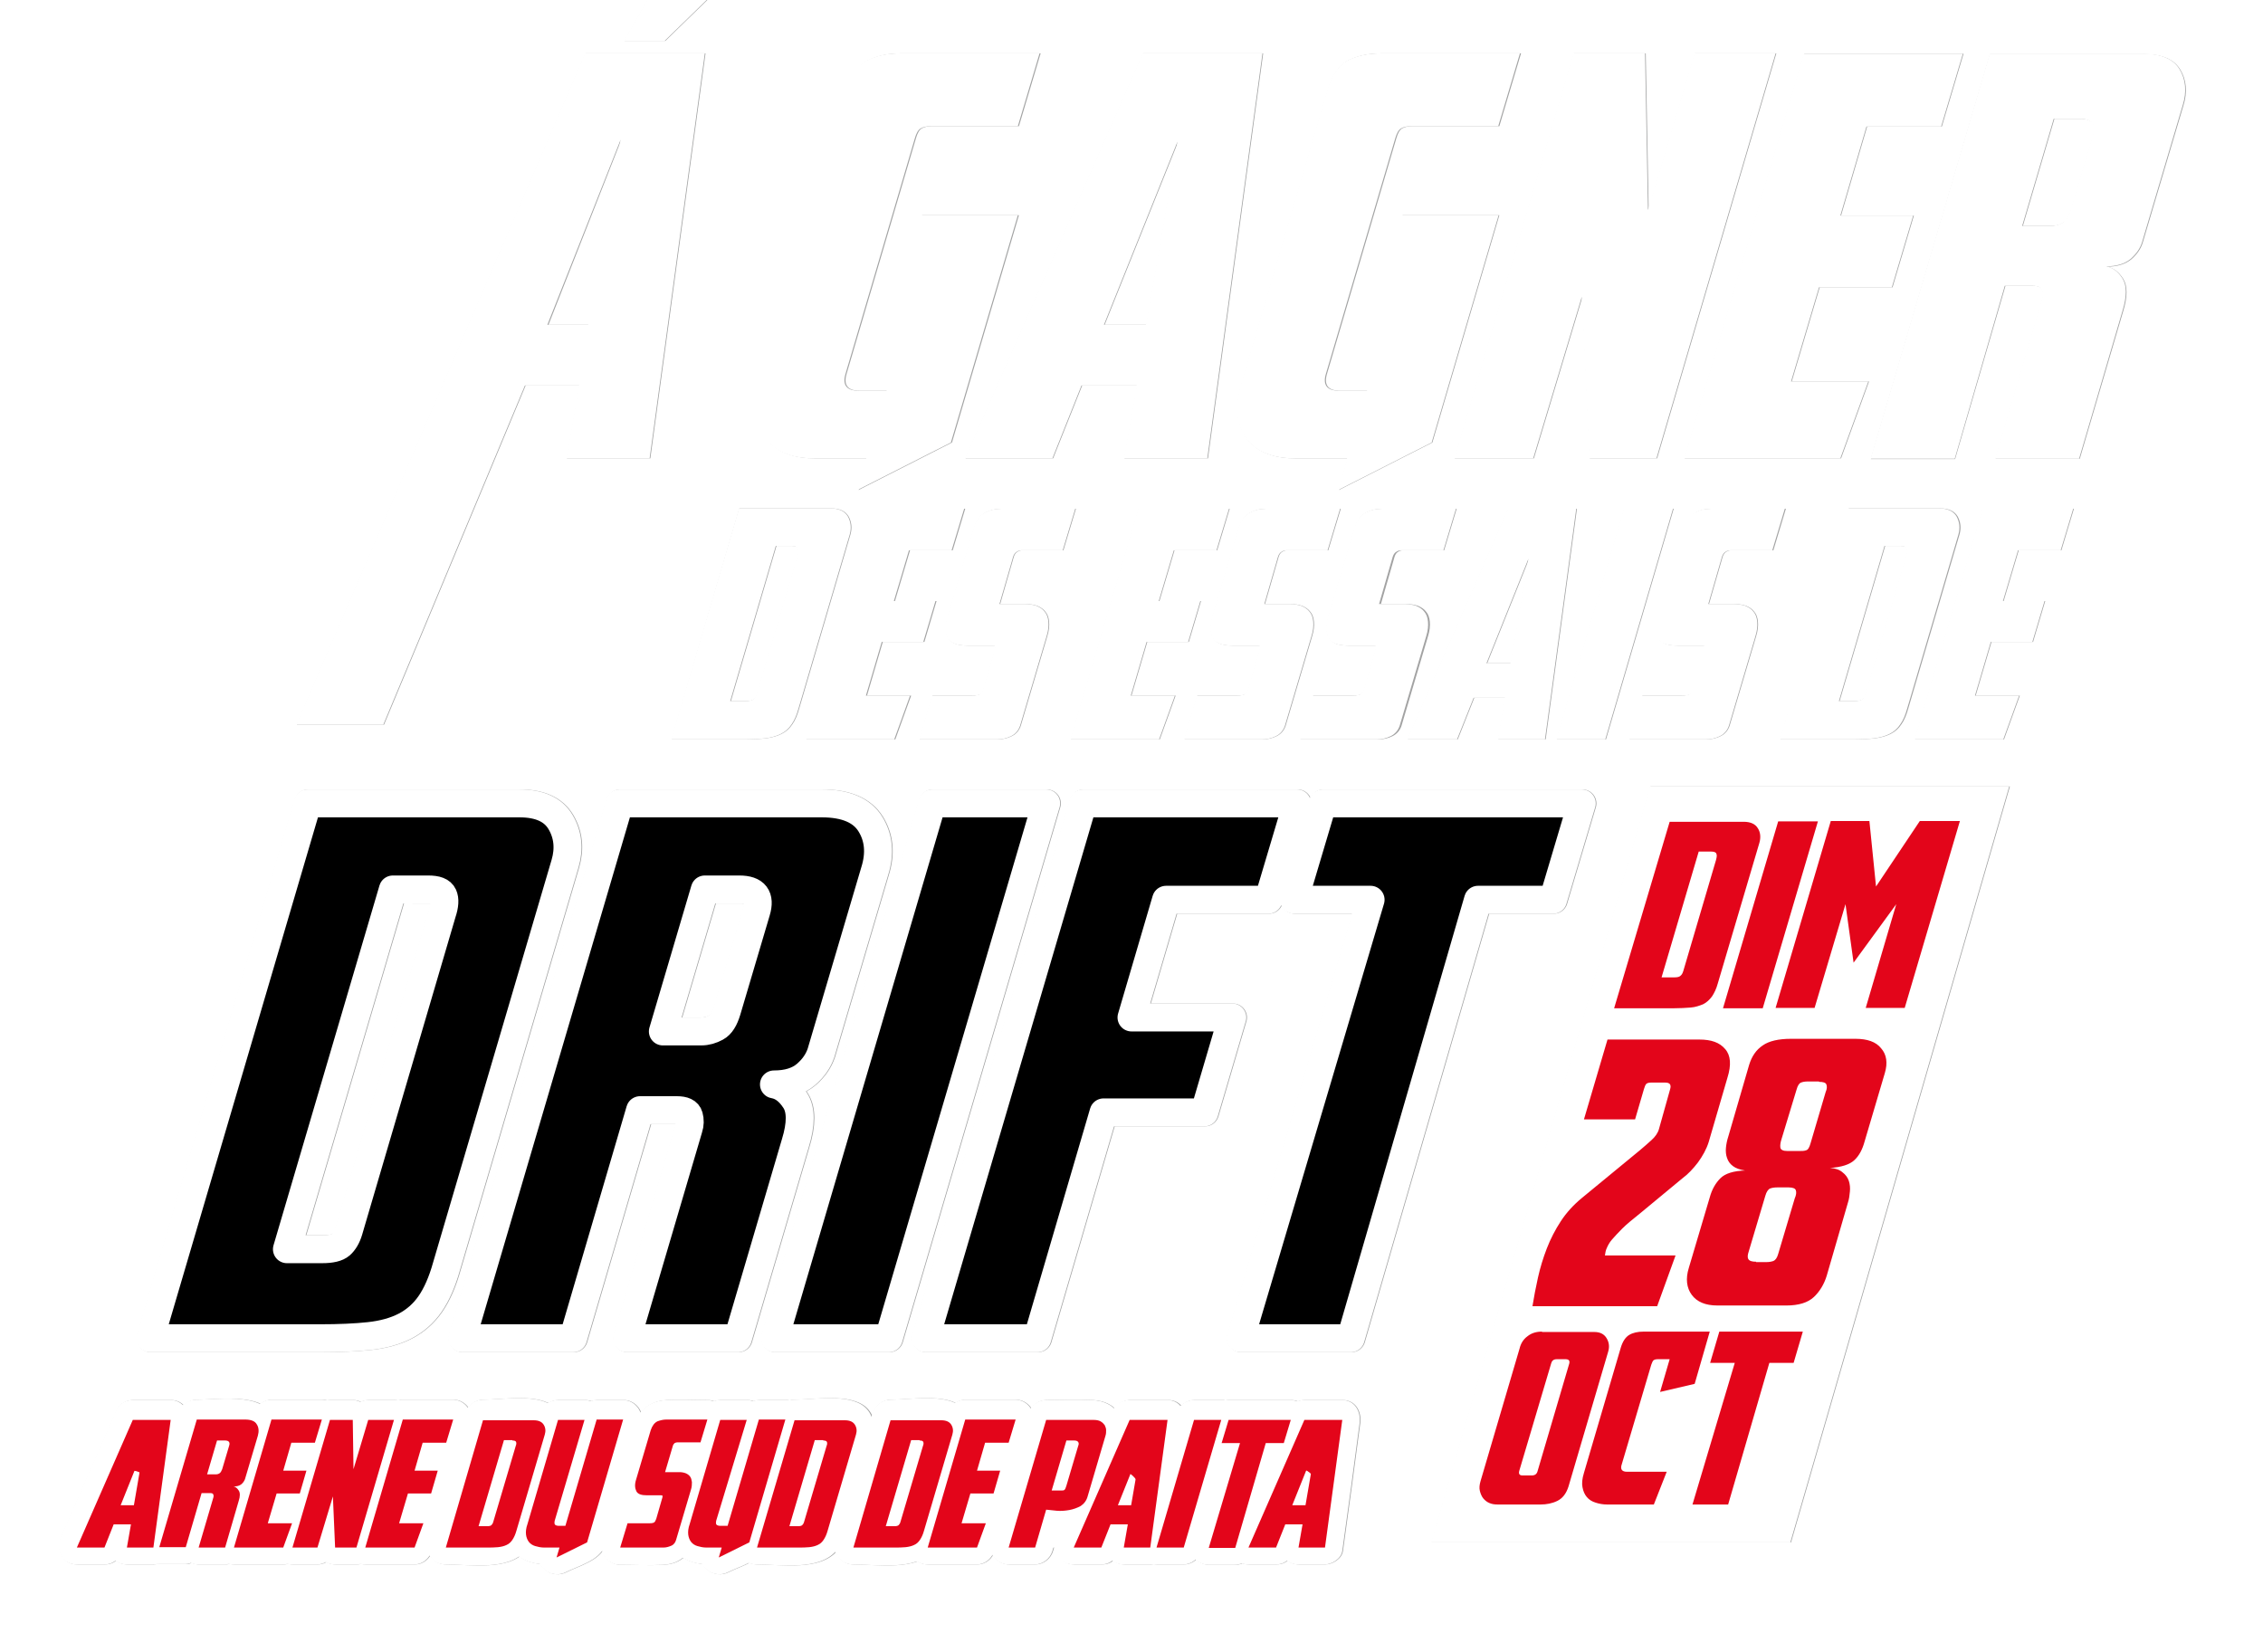 <?xml version="1.0" encoding="utf-8"?>
<!-- Generator: Adobe Illustrator 19.0.0, SVG Export Plug-In . SVG Version: 6.00 Build 0)  -->
<svg version="1.1" id="Calque_1" xmlns="http://www.w3.org/2000/svg" xmlns:xlink="http://www.w3.org/1999/xlink" x="0px" y="0px"
	 viewBox="0 0 615.2 449" style="enable-background:new 0 0 615.2 449;" xml:space="preserve">
<style type="text/css">
	.st0{opacity:0.37;filter:url(#AI_FlouGaussien_7);}
	.st1{fill:none;stroke:#010202;stroke-width:7.593;stroke-linejoin:round;stroke-miterlimit:97.853;}
	.st2{fill:#010202;}
	.st3{fill:#FFFFFF;}
	.st4{fill:#060707;}
	.st5{fill:#020304;}
	.st6{fill:none;stroke:#FFFFFF;stroke-width:7.593;stroke-linejoin:round;stroke-miterlimit:97.853;}
	.st7{fill:#E3051A;}
</style>
<filter  id="AI_FlouGaussien_7">
	<feGaussianBlur  stdDeviation="7"></feGaussianBlur>
</filter>
<g id="XMLID_124_" class="st0">
	<path id="XMLID_259_" d="M359.8,218.4l-7.8,26.2h20.8l-35.4,119.2h30L402,244.6h20.4l7.8-26.2H359.8z M251.8,363.8h30.4l18-61.4
		h27.4l7.6-25.8h-27.4l9.4-32H345l7.8-26.2h-58.2L251.8,363.8z M284.6,218.4h-31l-42.8,145.4h31L284.6,218.4z M180.4,280.4
		l11.4-38.6h9.4c4.3,0,5.8,2,4.6,6l-8,27c-0.7,2.3-1.6,3.8-2.9,4.5c-1.3,0.7-2.6,1.1-4.1,1.1H180.4z M174.2,301.8h10
		c1.9,0,3,0.5,3.3,1.6c0.3,1.1,0.3,2.2-0.1,3.4l-16.8,57h30.2l15.6-53c1.6-5.2,1.6-9.1,0-11.6c-1.6-2.5-3.5-4-5.8-4.4
		c3.7,0,6.6-0.9,8.7-2.7c2.1-1.8,3.4-3.8,4.1-5.9l14.6-49.4c1.5-4.8,1.1-9.1-1.2-12.8c-2.3-3.7-6.7-5.6-13.2-5.6h-55l-42.8,145.4
		H156L174.2,301.8z M41,363.8h46.2c5.2,0,9.7-0.2,13.4-0.6c3.7-0.4,7-1.3,9.7-2.7c2.7-1.4,5-3.4,6.8-6c1.8-2.6,3.3-6,4.5-10.3
		l32.2-109.4c1.2-4.1,0.8-7.9-1.2-11.3c-2-3.4-5.7-5.1-11.2-5.1H83.8L41,363.8z M116.6,241.8c2.3,0,3.6,0.5,4.1,1.6
		c0.5,1.1,0.4,2.7-0.3,4.8L95,334.6c-0.5,1.7-1.3,3-2.2,3.8c-0.9,0.8-2.6,1.2-5,1.2h-9.6l28.8-97.8H116.6z"/>
	<path id="XMLID_251_" class="st1" d="M359.8,218.4l-7.8,26.2h20.8l-35.4,119.2h30L402,244.6h20.4l7.8-26.2H359.8z M251.8,363.8
		h30.4l18-61.4h27.4l7.6-25.8h-27.4l9.4-32H345l7.8-26.2h-58.2L251.8,363.8z M284.6,218.4h-31l-42.8,145.4h31L284.6,218.4z
		 M180.4,280.4l11.4-38.6h9.4c4.3,0,5.8,2,4.6,6l-8,27c-0.7,2.3-1.6,3.8-2.9,4.5c-1.3,0.7-2.6,1.1-4.1,1.1H180.4z M174.2,301.8h10
		c1.9,0,3,0.5,3.3,1.6c0.3,1.1,0.3,2.2-0.1,3.4l-16.8,57h30.2l15.6-53c1.6-5.2,1.6-9.1,0-11.6c-1.6-2.5-3.5-4-5.8-4.4
		c3.7,0,6.6-0.9,8.7-2.7c2.1-1.8,3.4-3.8,4.1-5.9l14.6-49.4c1.5-4.8,1.1-9.1-1.2-12.8c-2.3-3.7-6.7-5.6-13.2-5.6h-55l-42.8,145.4
		H156L174.2,301.8z M41,363.8h46.2c5.2,0,9.7-0.2,13.4-0.6c3.7-0.4,7-1.3,9.7-2.7c2.7-1.4,5-3.4,6.8-6c1.8-2.6,3.3-6,4.5-10.3
		l32.2-109.4c1.2-4.1,0.8-7.9-1.2-11.3c-2-3.4-5.7-5.1-11.2-5.1H83.8L41,363.8z M116.6,241.8c2.3,0,3.6,0.5,4.1,1.6
		c0.5,1.1,0.4,2.7-0.3,4.8L95,334.6c-0.5,1.7-1.3,3-2.2,3.8c-0.9,0.8-2.6,1.2-5,1.2h-9.6l28.8-97.8H116.6z"/>
	<polygon id="XMLID_250_" class="st2" points="448.7,213.8 389.2,419.3 486.9,419.3 546.4,213.8 	"/>
	<rect id="XMLID_249_" x="36.3" y="386" class="st3" width="324.1" height="34.7"/>
	<g id="XMLID_196_">
		<path id="XMLID_223_" class="st4" d="M347,420.3l2.5-6.3h4.7l-1.1,6.3h7.2l4.7-34.7h-10.3l-15.2,34.7H347z M355,408.9h-3.6
			l1.8-4.5L355,408.9z M334.1,385.6l-1.9,6.3h5l-8.5,28.5h7.2l8.3-28.5h4.9l1.9-6.3H334.1z M332.1,385.6h-7.4l-10.2,34.7h7.4
			L332.1,385.6z M299.5,420.3l2.5-6.3h4.7l-1.1,6.3h7.2l4.7-34.7h-10.3L292,420.3H299.5z M307.6,408.9H304l0.8-4.1L307.6,408.9z
			 M286,404.8l4-13.6h2.1c0.5,0,0.9,0.1,1.1,0.4c0.2,0.3,0.2,0.6,0,1.1l-3.2,10.8c-0.2,0.6-0.3,0.9-0.5,1.1
			c-0.2,0.2-0.5,0.2-0.9,0.2H286z M284.5,410c0.8,0.1,1.7,0.2,2.9,0.3c1.1,0.1,2.3,0,3.4-0.2c1.1-0.2,2.2-0.6,3.1-1.1
			c0.9-0.6,1.6-1.5,1.9-2.7l4.8-16.3c0.2-0.6,0.2-1.1,0.2-1.6c0-0.5-0.2-1-0.4-1.4c-0.3-0.4-0.6-0.7-1.1-1c-0.5-0.3-1.2-0.4-2-0.4
			h-12.8l-10.2,34.7h7.2L284.5,410z M252.3,420.3h13.4l2.4-6.6h-6.6l2.4-8.1h6.3l1.8-6.2h-6.3l2.2-7.6h6.4l1.9-6.3h-13.7
			L252.3,420.3z M232.1,420.3h11c1.2,0,2.3,0,3.2-0.1c0.9-0.1,1.7-0.3,2.3-0.6c0.7-0.3,1.2-0.8,1.6-1.4c0.4-0.6,0.8-1.4,1.1-2.5
			l7.7-26.1c0.3-1,0.2-1.9-0.3-2.7c-0.5-0.8-1.4-1.2-2.7-1.2h-13.8L232.1,420.3z M250.1,391.2c0.5,0,0.9,0.1,1,0.4
			c0.1,0.3,0.1,0.6-0.1,1.1l-6.1,20.6c-0.1,0.4-0.3,0.7-0.5,0.9c-0.2,0.2-0.6,0.3-1.2,0.3H241l6.9-23.4H250.1z M205.9,420.3h11
			c1.2,0,2.3,0,3.2-0.1c0.9-0.1,1.7-0.3,2.3-0.6c0.7-0.3,1.2-0.8,1.6-1.4c0.4-0.6,0.8-1.4,1.1-2.5l7.7-26.1c0.3-1,0.2-1.9-0.3-2.7
			c-0.5-0.8-1.4-1.2-2.7-1.2h-13.8L205.9,420.3z M223.9,391.2c0.5,0,0.9,0.1,1,0.4c0.1,0.3,0.1,0.6-0.1,1.1l-6.1,20.6
			c-0.1,0.4-0.3,0.7-0.5,0.9c-0.2,0.2-0.6,0.3-1.2,0.3h-2.3l6.9-23.4H223.9z M203.1,385.6h-7.2l-8.3,28.3c-0.4,1.1-0.5,2.1-0.4,2.9
			c0.1,0.8,0.4,1.5,0.8,2c0.4,0.5,1,0.9,1.7,1.1c0.7,0.2,1.5,0.4,2.4,0.4h4.2l-0.8,2.7l8.3-4.1l9.8-33.4h-7.2l-8.5,28.9h-1.9
			c-0.5,0-0.9-0.1-1.1-0.3c-0.2-0.2-0.2-0.6-0.1-1.1L203.1,385.6L203.1,385.6z M190.5,391.8l1.9-6.3h-11.1c-0.9,0-1.7,0.2-2.5,0.5
			c-0.8,0.4-1.4,1.2-1.8,2.4l-4,13.5c-0.4,1.3-0.3,2.3,0.1,3.1c0.4,0.8,1.4,1.1,2.9,1.1h3.8c0.2,0,0.3,0,0.4,0.1c0,0.1,0,0.2,0,0.4
			l-1.7,5.9c-0.2,0.4-0.3,0.8-0.5,0.9c-0.2,0.2-0.6,0.3-1.3,0.3h-6l-2,6.6h11.8c0.7,0,1.4-0.2,2.1-0.5c0.7-0.3,1.1-0.9,1.3-1.6
			l4-13.5c0.3-0.9,0.3-1.6,0.3-2.2c-0.1-0.6-0.2-1.1-0.5-1.5c-0.3-0.4-0.7-0.7-1.2-0.9c-0.5-0.2-1.1-0.3-1.7-0.3h-3.9l2.1-7.1
			c0.1-0.4,0.3-0.6,0.5-0.8c0.2-0.1,0.5-0.2,0.7-0.2H190.5z M159,385.6h-7.2l-8.3,28.3c-0.4,1.1-0.5,2.1-0.4,2.9
			c0.1,0.8,0.4,1.5,0.8,2c0.4,0.5,1,0.9,1.7,1.1c0.7,0.2,1.5,0.4,2.4,0.4h4.2l-0.8,2.7l8.3-4.1l9.8-33.4h-7.2l-8.5,28.9h-1.9
			c-0.5,0-0.9-0.1-1.1-0.3c-0.2-0.2-0.2-0.6-0.1-1.1L159,385.6L159,385.6z M121.3,420.3h11c1.2,0,2.3,0,3.2-0.1
			c0.9-0.1,1.7-0.3,2.3-0.6c0.7-0.3,1.2-0.8,1.6-1.4c0.4-0.6,0.8-1.4,1.1-2.5l7.7-26.1c0.3-1,0.2-1.9-0.3-2.7
			c-0.5-0.8-1.4-1.2-2.7-1.2h-13.8L121.3,420.3z M139.4,391.2c0.5,0,0.9,0.1,1,0.4c0.1,0.3,0.1,0.6-0.1,1.1l-6.1,20.6
			c-0.1,0.4-0.3,0.7-0.5,0.9c-0.2,0.2-0.6,0.3-1.2,0.3h-2.3l6.9-23.4H139.4z M99.4,420.3h13.4l2.4-6.6h-6.6l2.4-8.1h6.3l1.8-6.2
			h-6.3l2.2-7.6h6.4l1.9-6.3h-13.7L99.4,420.3z M79.6,420.3h6.8l4.2-13.9l0.6,13.9H97l10.2-34.7h-7l-4,13.4L96,385.6h-6.2
			L79.6,420.3z M63.7,420.3h13.4l2.4-6.6h-6.6l2.4-8.1h6.3l1.8-6.2h-6.3l2.2-7.6h6.4l1.9-6.3H73.9L63.7,420.3z M56.4,400.4l2.7-9.2
			h2.2c1,0,1.4,0.5,1.1,1.4l-1.9,6.4c-0.2,0.5-0.4,0.9-0.7,1.1c-0.3,0.2-0.6,0.3-1,0.3H56.4z M55,405.5h2.4c0.4,0,0.7,0.1,0.8,0.4
			c0.1,0.3,0.1,0.5,0,0.8l-4,13.6h7.2l3.7-12.7c0.4-1.2,0.4-2.2,0-2.8c-0.4-0.6-0.8-1-1.4-1.1c0.9,0,1.6-0.2,2.1-0.6
			c0.5-0.4,0.8-0.9,1-1.4l3.5-11.8c0.3-1.1,0.3-2.2-0.3-3.1c-0.5-0.9-1.6-1.3-3.2-1.3H53.6l-10.2,34.7h7.2L55,405.5z M28.5,420.3
			l2.5-6.3h4.7l-1.1,6.3h7.2l4.7-34.7H36.2L21,420.3H28.5z M36.5,408.9h-3.6l3.2-4.1L36.5,408.9z"/>
		<g id="XMLID_197_">
			<path id="XMLID_222_" class="st2" d="M351.8,421.6c0.8-2.1,1.7-4.2,2.5-6.3c-1.6,1.2-3.2,2.4-4.8,3.7c1.6,0,3.2,0,4.7,0
				c-1.6-2.1-3.2-4.2-4.8-6.3c-0.4,2.1-0.7,4.2-1.1,6.3c-0.6,3.1,1.3,6.3,4.8,6.3c2.4,0,4.8,0,7.2,0c1.9,0,4.5-1.5,4.8-3.7
				c1.6-11.6,3.2-23.2,4.7-34.7c0.4-3.1-1.2-6.3-4.8-6.3c-3.4,0-6.8,0-10.3,0c-1.6,0-3.6,0.9-4.3,2.5c-5.1,11.6-10.2,23.2-15.2,34.7
				c-1.5,3.4,0.2,7.5,4.3,7.5c2.5,0,5,0,7.5,0c6.4,0,6.4-10,0-10c-2.5,0-5,0-7.5,0c1.4,2.5,2.9,5,4.3,7.5
				c5.1-11.6,10.2-23.2,15.2-34.7c-1.4,0.8-2.9,1.7-4.3,2.5c3.4,0,6.8,0,10.3,0c-1.6-2.1-3.2-4.2-4.8-6.3
				c-1.6,11.6-3.2,23.2-4.7,34.7c1.6-1.2,3.2-2.4,4.8-3.7c-2.4,0-4.8,0-7.2,0c1.6,2.1,3.2,4.2,4.8,6.3c0.4-2.1,0.7-4.2,1.1-6.3
				c0.6-3.1-1.3-6.3-4.8-6.3c-1.6,0-3.2,0-4.7,0c-2.4,0-4,1.6-4.8,3.7c-0.8,2.1-1.7,4.2-2.5,6.3C339.8,425,349.5,427.6,351.8,421.6z
				"/>
			<path id="XMLID_221_" class="st2" d="M355,403.9c-1.2,0-2.4,0-3.6,0c1.6,2.1,3.2,4.2,4.8,6.3c0.6-1.5,1.2-3,1.8-4.5
				c-3.2,0-6.4,0-9.6,0c0.6,1.5,1.2,3,1.8,4.5c0.5,1.3,1.1,2.3,2.3,3c1.1,0.6,2.7,0.9,3.9,0.5c2.4-0.8,4.5-3.5,3.5-6.2
				c-0.6-1.5-1.2-3-1.8-4.5c-0.8-2-2.5-3.8-4.8-3.7c-0.9,0-1.7,0.3-2.5,0.7c-1.2,0.6-1.8,1.8-2.3,3c-0.6,1.5-1.2,3-1.8,4.5
				c-0.6,1.4,0,3.2,0.9,4.4c1,1.2,2.3,2,3.9,2c1.2,0,2.4,0,3.6,0c2.6,0,5.1-2.3,5-5C359.9,406.1,357.9,403.9,355,403.9z"/>
			<path id="XMLID_220_" class="st2" d="M329.3,384.3c-0.6,2.1-1.2,4.2-1.9,6.3c-0.9,3.1,1.6,6.3,4.8,6.3c1.7,0,3.3,0,5,0
				c-1.6-2.1-3.2-4.2-4.8-6.3c-2.8,9.5-5.6,19-8.5,28.5c-0.9,3.1,1.6,6.3,4.8,6.3c2.4,0,4.8,0,7.2,0c2.2,0,4.2-1.6,4.8-3.7
				c2.8-9.5,5.5-19,8.3-28.5c-1.6,1.2-3.2,2.4-4.8,3.7c1.6,0,3.2,0,4.9,0c2.2,0,4.2-1.6,4.8-3.7c0.6-2.1,1.2-4.2,1.9-6.3
				c0.9-3.1-1.6-6.3-4.8-6.3c-5.6,0-11.2,0-16.8,0c-6.4,0-6.4,10,0,10c5.6,0,11.2,0,16.8,0c-1.6-2.1-3.2-4.2-4.8-6.3
				c-0.6,2.1-1.2,4.2-1.9,6.3c1.6-1.2,3.2-2.4,4.8-3.7c-1.6,0-3.2,0-4.9,0c-2.2,0-4.2,1.6-4.8,3.7c-2.8,9.5-5.5,19-8.3,28.5
				c1.6-1.2,3.2-2.4,4.8-3.7c-2.4,0-4.8,0-7.2,0c1.6,2.1,3.2,4.2,4.8,6.3c2.8-9.5,5.6-19,8.5-28.5c0.9-3.1-1.6-6.3-4.8-6.3
				c-1.7,0-3.3,0-5,0c1.6,2.1,3.2,4.2,4.8,6.3c0.6-2.1,1.2-4.2,1.9-6.3C340.8,380.7,331.1,378.1,329.3,384.3z"/>
			<path id="XMLID_219_" class="st2" d="M332.1,380.6c-2.5,0-4.9,0-7.4,0c-2.2,0-4.2,1.6-4.8,3.7c-3.4,11.6-6.8,23.2-10.2,34.7
				c-0.9,3.1,1.6,6.3,4.8,6.3c2.5,0,4.9,0,7.4,0c2.2,0,4.2-1.6,4.8-3.7c3.4-11.6,6.8-23.2,10.2-34.7c1.8-6.2-7.8-8.8-9.6-2.7
				c-3.4,11.6-6.8,23.2-10.2,34.7c1.6-1.2,3.2-2.4,4.8-3.7c-2.5,0-4.9,0-7.4,0c1.6,2.1,3.2,4.2,4.8,6.3c3.4-11.6,6.8-23.2,10.2-34.7
				c-1.6,1.2-3.2,2.4-4.8,3.7c2.5,0,4.9,0,7.4,0C338.5,390.6,338.5,380.6,332.1,380.6z"/>
			<path id="XMLID_218_" class="st2" d="M304.4,421.6c0.8-2.1,1.7-4.2,2.5-6.3c-1.6,1.2-3.2,2.4-4.8,3.7c1.6,0,3.2,0,4.7,0
				c-1.6-2.1-3.2-4.2-4.8-6.3c-0.4,2.1-0.7,4.2-1.1,6.3c-0.6,3.1,1.3,6.3,4.8,6.3c2.4,0,4.8,0,7.2,0c1.9,0,4.5-1.5,4.8-3.7
				c1.6-11.6,3.2-23.2,4.7-34.7c0.4-3.1-1.2-6.3-4.8-6.3c-3.4,0-6.8,0-10.3,0c-1.6,0-3.6,0.9-4.3,2.5c-5.1,11.6-10.2,23.2-15.2,34.7
				c-1.5,3.4,0.2,7.5,4.3,7.5c2.5,0,5,0,7.5,0c6.4,0,6.4-10,0-10c-2.5,0-5,0-7.5,0c1.4,2.5,2.9,5,4.3,7.5
				c5.1-11.6,10.2-23.2,15.2-34.7c-1.4,0.8-2.9,1.7-4.3,2.5c3.4,0,6.8,0,10.3,0c-1.6-2.1-3.2-4.2-4.8-6.3
				c-1.6,11.6-3.2,23.2-4.7,34.7c1.6-1.2,3.2-2.4,4.8-3.7c-2.4,0-4.8,0-7.2,0c1.6,2.1,3.2,4.2,4.8,6.3c0.4-2.1,0.7-4.2,1.1-6.3
				c0.6-3.1-1.3-6.3-4.8-6.3c-1.6,0-3.2,0-4.7,0c-2.4,0-4,1.6-4.8,3.7c-0.8,2.1-1.7,4.2-2.5,6.3C292.3,425,302,427.6,304.4,421.6z"
				/>
			<path id="XMLID_217_" class="st2" d="M307.6,403.9c-1.2,0-2.4,0-3.6,0c1.6,2.1,3.2,4.2,4.8,6.3c0.3-1.4,0.5-2.7,0.8-4.1
				c-3,0.4-6.1,0.8-9.1,1.2c0.9,1.4,1.8,2.7,2.8,4.1c0.7,1.1,1.7,1.9,3,2.3c1.2,0.3,2.8,0.2,3.9-0.5c2.1-1.4,3.4-4.5,1.8-6.8
				c-0.9-1.4-1.8-2.7-2.8-4.1c-1.2-1.7-2.9-2.7-5-2.4c-1.8,0.2-3.8,1.7-4.2,3.6c-0.3,1.4-0.5,2.7-0.8,4.1c-0.3,1.6-0.1,3,0.9,4.4
				c1,1.2,2.3,2,3.9,2c1.2,0,2.4,0,3.6,0c2.6,0,5.1-2.3,5-5C312.4,406.1,310.4,403.9,307.6,403.9z"/>
			<path id="XMLID_216_" class="st2" d="M290.8,406.1c1.3-4.5,2.7-9.1,4-13.6c-1.6,1.2-3.2,2.4-4.8,3.7c0.3,0,0.7,0,1.1,0
				c1.3-0.1,0.8,0.6-0.4-0.3c-0.8-1-1.5-2-2.3-3c0,0.2,0.1,0.3,0.1,0.5c0-0.9,0-1.8,0-2.7c-0.3,2-1.1,4.1-1.7,6
				c-0.4,1.5-0.9,4.3-1.6,5.3c0.6-0.6,1.2-1.2,1.8-1.8c-0.1,0.1-0.3,0.1-0.4,0.2c0.8-0.2,1.7-0.5,2.5-0.7c-1,0.1-2.1,0.1-3.1,0.1
				c-6.4,0-6.4,10,0,10c3.9,0,7.2-0.5,8.7-4.7c0.7-1.9,1.2-3.9,1.7-5.8c0.5-1.8,1.2-3.6,1.6-5.4c0.6-3-0.4-6-3.3-7.2
				c-1.5-0.6-3.1-0.5-4.7-0.5c-2.2,0-4.2,1.6-4.8,3.7c-1.3,4.5-2.7,9.1-4,13.6C279.4,409.6,289,412.3,290.8,406.1z"/>
			<path id="XMLID_215_" class="st2" d="M284.5,415c7.4,1,14-0.9,16.4-8.4c1.5-4.7,3-9.5,4.2-14.2c1.6-6.3-1.2-11.5-8.1-11.8
				c-4.2-0.2-8.4,0-12.5,0c-2.2,0-4.2,1.6-4.8,3.7c-3.4,11.6-6.8,23.2-10.2,34.7c-0.9,3.1,1.6,6.3,4.8,6.3c2.4,0,4.8,0,7.2,0
				c2.2,0,4.2-1.6,4.8-3.7c1-3.4,2-6.8,3-10.3c1.8-6.2-7.8-8.8-9.6-2.7c-1,3.4-2,6.8-3,10.3c1.6-1.2,3.2-2.4,4.8-3.7
				c-2.4,0-4.8,0-7.2,0c1.6,2.1,3.2,4.2,4.8,6.3c3.4-11.6,6.8-23.2,10.2-34.7c-1.6,1.2-3.2,2.4-4.8,3.7c2.9,0,5.8,0,8.7,0
				c0.2,0,3.8,0.3,3.9,0c0.2-0.5-0.9-2-1.5-1.6c-0.2,0.1-0.3,1.1-0.4,1.3c-1.5,3-2.1,7-3,10.2c-0.3,1-0.5,3-1.1,3.9
				c-1.2,1.7-4.7,0.9-6.7,0.7C278.1,404.2,278.2,414.2,284.5,415z"/>
			<path id="XMLID_214_" class="st2" d="M252.3,425.3c4.5,0,8.9,0,13.4,0c2.3,0,4.1-1.6,4.8-3.7c0.8-2.2,1.6-4.4,2.4-6.6
				c1.1-3.1-1.8-6.3-4.8-6.3c-2.2,0-4.4,0-6.6,0c1.6,2.1,3.2,4.2,4.8,6.3c0.8-2.7,1.6-5.4,2.4-8.1c-1.6,1.2-3.2,2.4-4.8,3.7
				c2.1,0,4.2,0,6.3,0c2.2,0,4.2-1.6,4.8-3.7c0.6-2.1,1.2-4.1,1.8-6.2c0.9-3.1-1.6-6.3-4.8-6.3c-2.1,0-4.2,0-6.3,0
				c1.6,2.1,3.2,4.2,4.8,6.3c0.7-2.5,1.5-5.1,2.2-7.6c-1.6,1.2-3.2,2.4-4.8,3.7c2.1,0,4.3,0,6.4,0c2.2,0,4.2-1.6,4.8-3.7
				c0.6-2.1,1.2-4.2,1.9-6.3c0.9-3.1-1.6-6.3-4.8-6.3c-4.6,0-9.1,0-13.7,0c-2.2,0-4.2,1.6-4.8,3.7c-3.4,11.6-6.8,23.2-10.2,34.7
				c-1.8,6.2,7.8,8.8,9.6,2.7c3.4-11.6,6.8-23.2,10.2-34.7c-1.6,1.2-3.2,2.4-4.8,3.7c4.6,0,9.1,0,13.7,0c-1.6-2.1-3.2-4.2-4.8-6.3
				c-0.6,2.1-1.2,4.2-1.9,6.3c1.6-1.2,3.2-2.4,4.8-3.7c-2.1,0-4.3,0-6.4,0c-2.2,0-4.2,1.6-4.8,3.7c-0.7,2.5-1.5,5.1-2.2,7.6
				c-0.9,3.1,1.6,6.3,4.8,6.3c2.1,0,4.2,0,6.3,0c-1.6-2.1-3.2-4.2-4.8-6.3c-0.6,2.1-1.2,4.1-1.8,6.2c1.6-1.2,3.2-2.4,4.8-3.7
				c-2.1,0-4.2,0-6.3,0c-2.2,0-4.2,1.6-4.8,3.7c-0.8,2.7-1.6,5.4-2.4,8.1c-0.9,3.1,1.6,6.3,4.8,6.3c2.2,0,4.4,0,6.6,0
				c-1.6-2.1-3.2-4.2-4.8-6.3c-0.8,2.2-1.6,4.4-2.4,6.6c1.6-1.2,3.2-2.4,4.8-3.7c-4.5,0-8.9,0-13.4,0
				C245.9,415.3,245.9,425.3,252.3,425.3z"/>
			<path id="XMLID_213_" class="st2" d="M232.1,425.3c6.6,0,17,1.8,21.7-3.7c4-4.6,5-13.5,6.6-19.2c1.6-5.4,6.5-15.2,1.2-19.9
				c-4.4-3.8-14-2-19.4-2c-2.2,0-4.2,1.6-4.8,3.7c-3.4,11.6-6.8,23.2-10.2,34.7c-1.8,6.2,7.8,8.8,9.6,2.7
				c3.4-11.6,6.8-23.2,10.2-34.7c-1.6,1.2-3.2,2.4-4.8,3.7c2.1,0,4.3,0,6.4,0c1,0,6.7,0.7,7.3,0c0.6-0.7-1.2-2.5-1.9-2.2
				c-0.1,0.1-0.1,0.6-0.2,0.7c-0.5,0.7-0.6,1.9-0.8,2.7c-0.9,3-1.8,6-2.7,9c-0.9,3-1.7,5.9-2.6,8.9c-0.4,1.3-0.6,3.5-1.4,4.6
				c-1.7,2.4-11.4,1.1-14.4,1.1C225.7,415.3,225.6,425.3,232.1,425.3z"/>
			<path id="XMLID_212_" class="st2" d="M248.8,396c0.3,0.1,0.7,0.3,1,0.4c-1.2-1.6-2.4-3.2-3.7-4.8c-0.2,2.6-2,7.1-2.9,10.1
				c-0.9,3-1.9,8-3.1,10c1-0.8,2-1.5,3-2.3c-0.7,0.2-1.4,0.1-2.2,0.1c1.6,2.1,3.2,4.2,4.8,6.3c2.3-7.8,4.6-15.6,6.9-23.4
				c-1.6,1.2-3.2,2.4-4.8,3.7c0.8,0,1.5,0,2.3,0c6.4,0,6.4-10,0-10c-0.8,0-1.5,0-2.3,0c-2.2,0-4.2,1.6-4.8,3.7
				c-2.3,7.8-4.6,15.6-6.9,23.4c-0.9,3.1,1.6,6.3,4.8,6.3c4.1,0,7.2-0.7,8.8-4.9c0.8-2,1.3-4.3,1.9-6.4c1.6-5.4,4.1-11.1,4.4-16.7
				c0.1-2.4-1.7-4-3.7-4.8c-0.3-0.1-0.7-0.3-1-0.4C245.5,384,242.9,393.7,248.8,396z"/>
			<path id="XMLID_211_" class="st2" d="M205.9,425.3c6.6,0,17,1.8,21.7-3.7c4-4.6,5-13.5,6.6-19.2c1.6-5.4,6.5-15.2,1.2-19.9
				c-4.4-3.8-14-2-19.4-2c-2.2,0-4.2,1.6-4.8,3.7c-3.4,11.6-6.8,23.2-10.2,34.7c-1.8,6.2,7.8,8.8,9.6,2.7
				c3.4-11.6,6.8-23.2,10.2-34.7c-1.6,1.2-3.2,2.4-4.8,3.7c2.1,0,4.3,0,6.4,0c1,0,6.7,0.7,7.3,0c0.6-0.7-1.2-2.5-1.9-2.2
				c-0.1,0.1-0.1,0.6-0.2,0.7c-0.5,0.7-0.6,1.9-0.8,2.7c-0.9,3-1.8,6-2.7,9c-0.9,3-1.7,5.9-2.6,8.9c-0.4,1.3-0.6,3.5-1.4,4.6
				c-1.7,2.4-11.4,1.1-14.4,1.1C199.4,415.3,199.4,425.3,205.9,425.3z"/>
			<path id="XMLID_210_" class="st2" d="M222.6,396c0.3,0.1,0.7,0.3,1,0.4c-1.2-1.6-2.4-3.2-3.7-4.8c-0.2,2.6-2,7.1-2.9,10.1
				c-0.9,3-1.9,8-3.1,10c1-0.8,2-1.5,3-2.3c-0.7,0.2-1.4,0.1-2.2,0.1c1.6,2.1,3.2,4.2,4.8,6.3c2.3-7.8,4.6-15.6,6.9-23.4
				c-1.6,1.2-3.2,2.4-4.8,3.7c0.8,0,1.5,0,2.3,0c6.4,0,6.4-10,0-10c-0.8,0-1.5,0-2.3,0c-2.2,0-4.2,1.6-4.8,3.7
				c-2.3,7.8-4.6,15.6-6.9,23.4c-0.9,3.1,1.6,6.3,4.8,6.3c4.1,0,7.2-0.7,8.8-4.9c0.8-2,1.3-4.3,1.9-6.4c1.6-5.4,4.1-11.1,4.4-16.7
				c0.1-2.4-1.7-4-3.7-4.8c-0.3-0.1-0.7-0.3-1-0.4C219.2,384,216.6,393.7,222.6,396z"/>
			<path id="XMLID_209_" class="st2" d="M203.1,380.6c-2.4,0-4.8,0-7.2,0c-2.2,0-4.2,1.6-4.8,3.7c-2.3,7.9-4.6,15.8-7,23.7
				c-1.1,3.6-2.7,7.6-1.4,11.3c2.1,6.1,8.3,6.1,13.7,6.1c-1.6-2.1-3.2-4.2-4.8-6.3c-0.3,0.9-0.5,1.8-0.8,2.7
				c-1.3,4.4,3.6,7.5,7.3,5.6c3.6-1.8,9-3.1,10.6-7.1c1.2-2.8,1.8-6,2.6-8.9c2.4-8.2,4.8-16.3,7.2-24.5c0.9-3.1-1.6-6.3-4.8-6.3
				c-2.4,0-4.8,0-7.2,0c-2.2,0-4.2,1.6-4.8,3.7c-2.8,9.6-5.7,19.3-8.5,28.9c1.6-1.2,3.2-2.4,4.8-3.7c-0.6,0-1.1,0-1.7-0.1
				c1.2,1.6,2.4,3.2,3.7,4.8c-0.2-3.1,2.7-9.8,3.8-13.5c1.3-4.6,2.7-9.2,4-13.7c-1.6,1.2-3.2,2.4-4.8,3.7c0,0,0,0,0,0
				C209.5,390.6,209.5,380.6,203.1,380.6C203.1,380.6,203.1,380.6,203.1,380.6c-2.3,0-4.2,1.6-4.9,3.7c-1.4,4.9-2.9,9.8-4.3,14.7
				c-1.4,4.6-4.2,10.3-3.9,15.2c0.1,2.2,1.5,4.2,3.7,4.8c1.5,0.4,2.8,0.5,4.3,0.5c2.2,0,4.2-1.6,4.8-3.7c2.8-9.6,5.7-19.3,8.5-28.9
				c-1.6,1.2-3.2,2.4-4.8,3.7c2.4,0,4.8,0,7.2,0c-1.6-2.1-3.2-4.2-4.8-6.3c-3.3,11.1-6.6,22.3-9.8,33.4c0.8-1,1.5-2,2.3-3
				c-2.8,1.4-5.5,2.7-8.3,4.1c2.4,1.9,4.9,3.8,7.3,5.6c0.3-0.9,0.5-1.8,0.8-2.7c0.9-3.1-1.6-6.3-4.8-6.3c-0.5,0-3.9,0.3-4.2,0
				c0.1,0.1,0.5-1,0.5-1.1c0.2-3,1.9-6.6,2.8-9.4c1.8-6,3.5-11.9,5.3-17.9c-1.6,1.2-3.2,2.4-4.8,3.7c2.4,0,4.8,0,7.2,0
				C209.5,390.6,209.5,380.6,203.1,380.6z"/>
			<path id="XMLID_208_" class="st2" d="M195.3,393.2c0.6-2.1,1.2-4.2,1.9-6.3c0.9-3.1-1.6-6.3-4.8-6.3c-3.7,0-7.4-0.2-11.1,0
				c-6.3,0.4-8.5,4.5-10,9.8c-1.1,3.9-3,8-3.3,12.1c-0.3,3.5,1.2,6.7,4.5,8c1.4,0.5,2.8,0.6,4.3,0.7c0.7,0,3.5,0.3,2.2-0.1
				c-1.2-1.6-2.4-3.2-3.7-4.8c0.3-1.9-0.5,1.4-0.7,2c-0.2,0.6-0.5,1.4-0.6,2c-0.1,2.9-2.2-5.2,2.7-1.5c-1-0.7-4.8,0-6,0
				c-2.2,0-4.2,1.6-4.8,3.7c-0.7,2.2-1.3,4.4-2,6.6c-0.9,3.1,1.6,6.3,4.8,6.3c3.9,0,7.8,0.2,11.7,0c5.8-0.3,7.9-4.1,9.3-9
				c1.2-3.9,2.9-8,3.4-12.1c0.9-7.8-6-9.3-12.2-9.3c1.6,2.1,3.2,4.2,4.8,6.3c0.6-2,1.4-5.7,2.1-6.7c-1,0.8-2,1.5-3,2.3
				c-0.6,0.2,1.9,0,2.6,0c1.1,0,2.1,0,3.2,0c6.4,0,6.4-10,0-10c-3.7,0-8.3-0.8-11,2.2c-2.1,2.4-2.6,6.6-3.5,9.6
				c-0.9,3.1,1.6,6.3,4.8,6.3c0.6,0,1.4,0.1,1.9,0c0.4,0,0.9,0,1.3,0c1,0.1,0.7-0.4-1-1.5c-0.1,0-0.6,2-0.6,2.1
				c-0.9,3.1-2.2,6.4-2.8,9.6c-0.6,3.6,0.4-0.8,0.8,0.2c-0.1-0.2-2.7,0-3,0c-2.9,0-5.8,0-8.7,0c1.6,2.1,3.2,4.2,4.8,6.3
				c0.7-2.2,1.3-4.4,2-6.6c-1.6,1.2-3.2,2.4-4.8,3.7c3.3,0,8.2,0.8,10.8-1.7c2.4-2.4,3.3-7.5,3.7-10.7c0.3-2.2-1.8-4.2-3.7-4.8
				c-0.9-0.3-3.6-0.7-4.5-0.3c-0.3,0-0.7,0-1,0c0.6,0.7,1.2,1.4,1.8,2.1c0.1-0.1,0.1-0.6,0.2-0.7c0.7-0.5,1-3.5,1.2-4.2
				c0.6-1.9,1.1-3.8,1.7-5.7c0.2-0.5,0.4-2.4,0.8-2.7c-1.2,1.1,0.6,0.6,1.4,0.7c3,0.3,6.2,0,9.2,0c-1.6-2.1-3.2-4.2-4.8-6.3
				c-0.6,2.1-1.2,4.2-1.9,6.3C183.9,396.7,193.5,399.3,195.3,393.2z"/>
			<path id="XMLID_207_" class="st2" d="M159,380.6c-2.4,0-4.8,0-7.2,0c-2.2,0-4.2,1.6-4.8,3.7c-2.3,7.9-4.6,15.8-7,23.7
				c-1.1,3.6-2.7,7.6-1.4,11.3c2.1,6.1,8.3,6.1,13.7,6.1c-1.6-2.1-3.2-4.2-4.8-6.3c-0.3,0.9-0.5,1.8-0.8,2.7
				c-1.3,4.4,3.6,7.5,7.3,5.6c3.6-1.8,9-3.1,10.6-7.1c1.2-2.8,1.8-6,2.6-8.9c2.4-8.2,4.8-16.3,7.2-24.5c0.9-3.1-1.6-6.3-4.8-6.3
				c-2.4,0-4.8,0-7.2,0c-2.2,0-4.2,1.6-4.8,3.7c-2.8,9.6-5.7,19.3-8.5,28.9c1.6-1.2,3.2-2.4,4.8-3.7c-0.6,0-1.1,0-1.7-0.1
				c1.2,1.6,2.4,3.2,3.7,4.8c-0.2-3.1,2.7-9.8,3.8-13.5c1.3-4.6,2.7-9.2,4-13.7c-1.6,1.2-3.2,2.4-4.8,3.7c0,0,0,0,0,0
				C165.4,390.6,165.4,380.6,159,380.6C159,380.6,159,380.6,159,380.6c-2.3,0-4.2,1.6-4.9,3.7c-1.4,4.9-2.9,9.8-4.3,14.7
				c-1.4,4.6-4.2,10.3-3.9,15.2c0.1,2.2,1.5,4.2,3.7,4.8c1.5,0.4,2.8,0.5,4.3,0.5c2.2,0,4.2-1.6,4.8-3.7c2.8-9.6,5.7-19.3,8.5-28.9
				c-1.6,1.2-3.2,2.4-4.8,3.7c2.4,0,4.8,0,7.2,0c-1.6-2.1-3.2-4.2-4.8-6.3c-3.3,11.1-6.6,22.3-9.8,33.4c0.8-1,1.5-2,2.3-3
				c-2.8,1.4-5.5,2.7-8.3,4.1c2.4,1.9,4.9,3.8,7.3,5.6c0.3-0.9,0.5-1.8,0.8-2.7c0.9-3.1-1.6-6.3-4.8-6.3c-0.5,0-3.9,0.3-4.2,0
				c0.1,0.1,0.5-1,0.5-1.1c0.2-3,1.9-6.6,2.8-9.4c1.8-6,3.5-11.9,5.3-17.9c-1.6,1.2-3.2,2.4-4.8,3.7c2.4,0,4.8,0,7.2,0
				C165.4,390.6,165.4,380.6,159,380.6z"/>
			<path id="XMLID_206_" class="st2" d="M121.3,425.3c6.6,0,17,1.8,21.7-3.7c4-4.6,5-13.5,6.6-19.2c1.6-5.4,6.5-15.2,1.2-19.9
				c-4.4-3.8-14-2-19.4-2c-2.2,0-4.2,1.6-4.8,3.7c-3.4,11.6-6.8,23.2-10.2,34.7c-1.8,6.2,7.8,8.8,9.6,2.7
				c3.4-11.6,6.8-23.2,10.2-34.7c-1.6,1.2-3.2,2.4-4.8,3.7c2.1,0,4.3,0,6.4,0c1,0,6.7,0.7,7.3,0c0.6-0.7-1.2-2.5-1.9-2.2
				c-0.1,0.1-0.1,0.6-0.2,0.7c-0.5,0.7-0.6,1.9-0.8,2.7c-0.9,3-1.8,6-2.7,9c-0.9,3-1.7,5.9-2.6,8.9c-0.4,1.3-0.6,3.5-1.4,4.6
				c-1.7,2.4-11.4,1.1-14.4,1.1C114.9,415.3,114.9,425.3,121.3,425.3z"/>
			<path id="XMLID_205_" class="st2" d="M138,396c0.3,0.1,0.7,0.3,1,0.4c-1.2-1.6-2.4-3.2-3.7-4.8c-0.2,2.6-2,7.1-2.9,10.1
				c-0.9,3-1.9,8-3.1,10c1-0.8,2-1.5,3-2.3c-0.7,0.2-1.4,0.1-2.2,0.1c1.6,2.1,3.2,4.2,4.8,6.3c2.3-7.8,4.6-15.6,6.9-23.4
				c-1.6,1.2-3.2,2.4-4.8,3.7c0.8,0,1.5,0,2.3,0c6.4,0,6.4-10,0-10c-0.8,0-1.5,0-2.3,0c-2.2,0-4.2,1.6-4.8,3.7
				c-2.3,7.8-4.6,15.6-6.9,23.4c-0.9,3.1,1.6,6.3,4.8,6.3c4.1,0,7.2-0.7,8.8-4.9c0.8-2,1.3-4.3,1.9-6.4c1.6-5.4,4.1-11.1,4.4-16.7
				c0.1-2.4-1.7-4-3.7-4.8c-0.3-0.1-0.7-0.3-1-0.4C134.7,384,132.1,393.7,138,396z"/>
			<path id="XMLID_204_" class="st2" d="M99.4,425.3c4.5,0,8.9,0,13.4,0c2.3,0,4.1-1.6,4.8-3.7c0.8-2.2,1.6-4.4,2.4-6.6
				c1.1-3.1-1.8-6.3-4.8-6.3c-2.2,0-4.4,0-6.6,0c1.6,2.1,3.2,4.2,4.8,6.3c0.8-2.7,1.6-5.4,2.4-8.1c-1.6,1.2-3.2,2.4-4.8,3.7
				c2.1,0,4.2,0,6.3,0c2.2,0,4.2-1.6,4.8-3.7c0.6-2.1,1.2-4.1,1.8-6.2c0.9-3.1-1.6-6.3-4.8-6.3c-2.1,0-4.2,0-6.3,0
				c1.6,2.1,3.2,4.2,4.8,6.3c0.7-2.5,1.5-5.1,2.2-7.6c-1.6,1.2-3.2,2.4-4.8,3.7c2.1,0,4.3,0,6.4,0c2.2,0,4.2-1.6,4.8-3.7
				c0.6-2.1,1.2-4.2,1.9-6.3c0.9-3.1-1.6-6.3-4.8-6.3c-4.6,0-9.1,0-13.7,0c-2.2,0-4.2,1.6-4.8,3.7c-3.4,11.6-6.8,23.2-10.2,34.7
				c-1.8,6.2,7.8,8.8,9.6,2.7c3.4-11.6,6.8-23.2,10.2-34.7c-1.6,1.2-3.2,2.4-4.8,3.7c4.6,0,9.1,0,13.7,0c-1.6-2.1-3.2-4.2-4.8-6.3
				c-0.6,2.1-1.2,4.2-1.9,6.3c1.6-1.2,3.2-2.4,4.8-3.7c-2.1,0-4.3,0-6.4,0c-2.2,0-4.2,1.6-4.8,3.7c-0.7,2.5-1.5,5.1-2.2,7.6
				c-0.9,3.1,1.6,6.3,4.8,6.3c2.1,0,4.2,0,6.3,0c-1.6-2.1-3.2-4.2-4.8-6.3c-0.6,2.1-1.2,4.1-1.8,6.2c1.6-1.2,3.2-2.4,4.8-3.7
				c-2.1,0-4.2,0-6.3,0c-2.2,0-4.2,1.6-4.8,3.7c-0.8,2.7-1.6,5.4-2.4,8.1c-0.9,3.1,1.6,6.3,4.8,6.3c2.2,0,4.4,0,6.6,0
				c-1.6-2.1-3.2-4.2-4.8-6.3c-0.8,2.2-1.6,4.4-2.4,6.6c1.6-1.2,3.2-2.4,4.8-3.7c-4.5,0-8.9,0-13.4,0
				C92.9,415.3,92.9,425.3,99.4,425.3z"/>
			<path id="XMLID_203_" class="st2" d="M79.6,425.3c2.3,0,4.5,0,6.8,0c2.2,0,4.2-1.6,4.8-3.7c1.4-4.6,2.8-9.2,4.2-13.9
				c-3.3-0.4-6.5-0.9-9.8-1.3c0.2,4.6,0.4,9.2,0.6,13.9c0.1,2.7,2.2,5,5,5c1.9,0,3.9,0,5.8,0c2.2,0,4.2-1.6,4.8-3.7
				c3.4-11.6,6.8-23.2,10.2-34.7c0.9-3.1-1.6-6.3-4.8-6.3c-2.3,0-4.6,0-7,0c-2.2,0-4.2,1.6-4.8,3.7c-1.3,4.5-2.6,8.9-4,13.4
				c3.3,0.4,6.5,0.9,9.8,1.3c-0.1-4.5-0.2-8.9-0.2-13.4c0-2.7-2.3-5-5-5c-2.1,0-4.1,0-6.2,0c-2.2,0-4.2,1.6-4.8,3.7
				c-3.4,11.6-6.8,23.2-10.2,34.7c-1.8,6.2,7.8,8.8,9.6,2.7c3.4-11.6,6.8-23.2,10.2-34.7c-1.6,1.2-3.2,2.4-4.8,3.7
				c2.1,0,4.1,0,6.2,0c-1.7-1.7-3.3-3.3-5-5c0.1,4.5,0.2,8.9,0.2,13.4c0.1,5.6,8.2,6.8,9.8,1.3c1.3-4.5,2.6-8.9,4-13.4
				c-1.6,1.2-3.2,2.4-4.8,3.7c2.3,0,4.6,0,7,0c-1.6-2.1-3.2-4.2-4.8-6.3c-3.4,11.6-6.8,23.2-10.2,34.7c1.6-1.2,3.2-2.4,4.8-3.7
				c-1.9,0-3.9,0-5.8,0c1.7,1.7,3.3,3.3,5,5c-0.2-4.6-0.4-9.2-0.6-13.9c-0.3-5.6-8.2-6.8-9.8-1.3c-1.4,4.6-2.8,9.2-4.2,13.9
				c1.6-1.2,3.2-2.4,4.8-3.7c-2.3,0-4.5,0-6.8,0C73.2,415.3,73.2,425.3,79.6,425.3z"/>
			<path id="XMLID_202_" class="st2" d="M63.7,425.3c4.5,0,8.9,0,13.4,0c2.3,0,4.1-1.6,4.8-3.7c0.8-2.2,1.6-4.4,2.4-6.6
				c1.1-3.1-1.8-6.3-4.8-6.3c-2.2,0-4.4,0-6.6,0c1.6,2.1,3.2,4.2,4.8,6.3c0.8-2.7,1.6-5.4,2.4-8.1c-1.6,1.2-3.2,2.4-4.8,3.7
				c2.1,0,4.2,0,6.3,0c2.2,0,4.2-1.6,4.8-3.7c0.6-2.1,1.2-4.1,1.8-6.2c0.9-3.1-1.6-6.3-4.8-6.3c-2.1,0-4.2,0-6.3,0
				c1.6,2.1,3.2,4.2,4.8,6.3c0.7-2.5,1.5-5.1,2.2-7.6c-1.6,1.2-3.2,2.4-4.8,3.7c2.1,0,4.3,0,6.4,0c2.2,0,4.2-1.6,4.8-3.7
				c0.6-2.1,1.2-4.2,1.9-6.3c0.9-3.1-1.6-6.3-4.8-6.3c-4.6,0-9.1,0-13.7,0c-2.2,0-4.2,1.6-4.8,3.7c-3.4,11.6-6.8,23.2-10.2,34.7
				c-1.8,6.2,7.8,8.8,9.6,2.7c3.4-11.6,6.8-23.2,10.2-34.7c-1.6,1.2-3.2,2.4-4.8,3.7c4.6,0,9.1,0,13.7,0c-1.6-2.1-3.2-4.2-4.8-6.3
				c-0.6,2.1-1.2,4.2-1.9,6.3c1.6-1.2,3.2-2.4,4.8-3.7c-2.1,0-4.3,0-6.4,0c-2.2,0-4.2,1.6-4.8,3.7c-0.7,2.5-1.5,5.1-2.2,7.6
				c-0.9,3.1,1.6,6.3,4.8,6.3c2.1,0,4.2,0,6.3,0c-1.6-2.1-3.2-4.2-4.8-6.3c-0.6,2.1-1.2,4.1-1.8,6.2c1.6-1.2,3.2-2.4,4.8-3.7
				c-2.1,0-4.2,0-6.3,0c-2.2,0-4.2,1.6-4.8,3.7c-0.8,2.7-1.6,5.4-2.4,8.1c-0.9,3.1,1.6,6.3,4.8,6.3c2.2,0,4.4,0,6.6,0
				c-1.6-2.1-3.2-4.2-4.8-6.3c-0.8,2.2-1.6,4.4-2.4,6.6c1.6-1.2,3.2-2.4,4.8-3.7c-4.5,0-8.9,0-13.4,0
				C57.3,415.3,57.2,425.3,63.7,425.3z"/>
			<path id="XMLID_201_" class="st2" d="M61.3,401.7c0.9-3.1,1.8-6.1,2.7-9.2c-1.6,1.2-3.2,2.4-4.8,3.7c0.4,0,0.9,0,1.3,0
				c0.6,0,1.3,0.3,0.4,0c-0.7-0.4-1.5-0.9-2.2-1.3c-0.1-0.2-0.3-0.4-0.4-0.5c-0.2-0.8-0.5-1.7-0.7-2.5c-0.1-1,0-0.1-0.2,0.5
				c-0.2,0.7-0.4,1.5-0.7,2.2c-0.2,0.7-0.4,1.5-0.7,2.2c-0.1,0.3-0.2,0.5-0.2,0.8c-0.1,0.6-0.7,0.1,0.5-0.9c0.7-0.4,1.5-0.9,2.2-1.3
				c0.1,0,0.6,0.1,0.1,0.1c-0.3,0-0.6,0-0.9,0c-0.5,0-0.9,0-1.4,0c-6.4,0-6.4,10,0,10c3,0,6.2,0,8.1-3c1-1.6,1.4-3.8,2-5.6
				c0.7-2.3,1.6-4.5,0.7-6.9c-1.3-3.5-4.8-3.7-8-3.7c-2.2,0-4.2,1.6-4.8,3.7c-0.9,3.1-1.8,6.1-2.7,9.2c-0.8,2.6,0.9,5.4,3.5,6.2
				C57.8,405.9,60.5,404.3,61.3,401.7z"/>
			<path id="XMLID_200_" class="st2" d="M55,410.5c1.4,0,2.9,0.8,0.7-0.3c-0.8-1.4-1.7-2.9-2.5-4.3c0-1-0.4,1.2-0.5,1.6
				c-0.5,1.6-0.9,3.1-1.4,4.7c-0.7,2.3-1.3,4.5-2,6.8c-0.9,3.1,1.6,6.3,4.8,6.3c2.4,0,4.8,0,7.2,0c2.2,0,4.2-1.6,4.8-3.7
				c1.7-5.8,8.1-18.6,0-22.1c-0.4,3-0.8,6.1-1.2,9.1c5.1-0.7,6.4-5,7.6-9.2c1.1-3.6,3.1-8,2.7-11.8c-1.1-9.6-14.9-7.1-21.7-7.1
				c-2.2,0-4.2,1.6-4.8,3.7c-3.4,11.6-6.8,23.2-10.2,34.7c-0.9,3.1,1.6,6.3,4.8,6.3c2.4,0,4.8,0,7.2,0c2.2,0,4.2-1.6,4.8-3.7
				c1.4-4.9,2.9-9.9,4.3-14.8c1.8-6.2-7.8-8.8-9.6-2.7c-1.4,4.9-2.9,9.9-4.3,14.8c1.6-1.2,3.2-2.4,4.8-3.7c-2.4,0-4.8,0-7.2,0
				c1.6,2.1,3.2,4.2,4.8,6.3c3.4-11.6,6.8-23.2,10.2-34.7c-1.6,1.2-3.2,2.4-4.8,3.7c2.2,0,4.4,0,6.6,0c0.8,0,6.1,0.6,6.5,0
				c0.2-0.3-1.3-1.7-1.4-1.6c-0.2,0.1-0.2,0.8-0.3,1c-0.7,1-0.9,2.9-1.2,4.1c-0.4,1.4-0.9,2.9-1.3,4.3c-0.1,0.4-0.2,0.8-0.4,1.2
				c-0.5,1.6,0.1-0.6,0.2-0.6c-4.1,0.6-5,7.5-1.2,9.1c-2.5-1.1-0.1-2.7-1.3-0.5c-0.7,1.3-0.9,3.2-1.3,4.5c-0.7,2.3-1.3,4.5-2,6.8
				c1.6-1.2,3.2-2.4,4.8-3.7c-2.4,0-4.8,0-7.2,0c1.6,2.1,3.2,4.2,4.8,6.3c1.5-5,4.1-10.5,4.2-15.8c0-1.6-1-3.6-2.5-4.3
				c-2-1-3.6-1.1-5.7-1.1C48.5,400.5,48.5,410.5,55,410.5z"/>
			<path id="XMLID_199_" class="st2" d="M33.3,421.6c0.8-2.1,1.7-4.2,2.5-6.3c-1.6,1.2-3.2,2.4-4.8,3.7c1.6,0,3.2,0,4.7,0
				c-1.6-2.1-3.2-4.2-4.8-6.3c-0.4,2.1-0.7,4.2-1.1,6.3c-0.6,3.1,1.3,6.3,4.8,6.3c2.4,0,4.8,0,7.2,0c1.9,0,4.5-1.5,4.8-3.7
				c1.6-11.6,3.2-23.2,4.7-34.7c0.4-3.1-1.2-6.3-4.8-6.3c-3.4,0-6.8,0-10.3,0c-1.6,0-3.6,0.9-4.3,2.5c-5.1,11.6-10.2,23.2-15.2,34.7
				c-1.5,3.4,0.2,7.5,4.3,7.5c2.5,0,5,0,7.5,0c6.4,0,6.4-10,0-10c-2.5,0-5,0-7.5,0c1.4,2.5,2.9,5,4.3,7.5
				c5.1-11.6,10.2-23.2,15.2-34.7c-1.4,0.8-2.9,1.7-4.3,2.5c3.4,0,6.8,0,10.3,0c-1.6-2.1-3.2-4.2-4.8-6.3
				c-1.6,11.6-3.2,23.2-4.7,34.7c1.6-1.2,3.2-2.4,4.8-3.7c-2.4,0-4.8,0-7.2,0c1.6,2.1,3.2,4.2,4.8,6.3c0.4-2.1,0.7-4.2,1.1-6.3
				c0.6-3.1-1.3-6.3-4.8-6.3c-1.6,0-3.2,0-4.7,0c-2.4,0-4,1.6-4.8,3.7c-0.8,2.1-1.7,4.2-2.5,6.3C21.3,425,31,427.6,33.3,421.6z"/>
			<path id="XMLID_198_" class="st2" d="M36.5,403.9c-1.2,0-2.4,0-3.6,0c1.2,2.8,2.4,5.7,3.5,8.5c1.1-1.4,2.1-2.7,3.2-4.1
				c-2.8-1.2-5.7-2.4-8.5-3.5c0.1,1.4,0.3,2.7,0.4,4.1c0.1,1.4,0.5,2.5,1.5,3.5c0.9,0.9,2.3,1.5,3.5,1.5c1.3-0.1,2.6-0.5,3.5-1.5
				c0.8-0.9,1.6-2.2,1.5-3.5c-0.1-1.4-0.3-2.7-0.4-4.1c-0.2-2-1.1-3.7-3.1-4.6c-0.9-0.4-1.7-0.5-2.6-0.3c-1,0.1-2.2,0.6-2.9,1.4
				c-1.1,1.4-2.1,2.7-3.2,4.1c-0.5,0.7-1,1.3-1.3,2.2c-0.3,1.1-0.2,2.2,0.3,3.3c0.8,1.8,2.6,3.1,4.6,3.1c1.2,0,2.4,0,3.6,0
				c2.6,0,5.1-2.3,5-5C41.4,406.1,39.3,403.9,36.5,403.9z"/>
		</g>
	</g>
	<path id="XMLID_181_" class="st5" d="M520.6,201h24.2l4.3-11.9h-12l4.3-14.6h11.3l3.3-11.1h-11.3l4.1-13.8h11.6l3.4-11.3h-24.7
		L520.6,201z M484,201H504c2.2,0,4.2-0.1,5.8-0.3c1.6-0.2,3-0.6,4.2-1.2c1.2-0.6,2.2-1.5,2.9-2.6c0.8-1.1,1.4-2.6,1.9-4.4l13.9-47.2
		c0.5-1.8,0.3-3.4-0.5-4.9c-0.9-1.5-2.5-2.2-4.8-2.2h-24.8L484,201z M516.6,148.4c1,0,1.6,0.2,1.8,0.7c0.2,0.5,0.2,1.2-0.1,2.1
		l-11,37.3c-0.2,0.7-0.5,1.3-0.9,1.6c-0.4,0.3-1.1,0.5-2.2,0.5h-4.1l12.4-42.2H516.6z M482.1,149.6l3.4-11.3h-20.1
		c-1.6,0-3,0.3-4.4,1c-1.4,0.7-2.5,2.1-3.2,4.3l-7.2,24.3c-0.6,2.3-0.6,4.1,0.2,5.5c0.7,1.4,2.5,2.1,5.3,2.1h6.9
		c0.4,0,0.6,0.1,0.7,0.2c0.1,0.1,0,0.4-0.1,0.6l-3,10.6c-0.3,0.8-0.6,1.4-0.9,1.7c-0.3,0.3-1.1,0.5-2.3,0.5h-10.9l-3.5,11.9H464
		c1.3,0,2.6-0.3,3.8-0.9c1.2-0.6,2-1.6,2.4-2.8l7.2-24.3c0.5-1.6,0.6-2.9,0.5-4c-0.1-1.1-0.4-2-1-2.7c-0.5-0.7-1.3-1.2-2.2-1.6
		c-0.9-0.3-2-0.5-3.1-0.5h-7l3.7-12.8c0.2-0.7,0.6-1.2,1-1.4c0.4-0.3,0.9-0.4,1.3-0.4H482.1z M455,138.3h-13.4L423.2,201h13.4
		L455,138.3z M396.3,201l4.5-11.3h8.5l-2,11.3h12.9l8.5-62.7h-18.6L382.7,201H396.3z M410.8,180.3h-6.5l11.4-28.4L410.8,180.3z
		 M392.6,149.6l3.4-11.3h-20.1c-1.6,0-3,0.3-4.4,1c-1.4,0.7-2.5,2.1-3.2,4.3l-7.2,24.3c-0.6,2.3-0.6,4.1,0.2,5.5
		c0.7,1.4,2.5,2.1,5.3,2.1h6.9c0.4,0,0.6,0.1,0.7,0.2c0.1,0.1,0,0.4-0.1,0.6l-3,10.6c-0.3,0.8-0.6,1.4-0.9,1.7
		c-0.3,0.3-1.1,0.5-2.3,0.5h-10.9l-3.5,11.9h21.3c1.3,0,2.6-0.3,3.8-0.9c1.2-0.6,2-1.6,2.4-2.8l7.2-24.3c0.5-1.6,0.6-2.9,0.5-4
		c-0.1-1.1-0.4-2-1-2.7c-0.5-0.7-1.3-1.2-2.2-1.6c-0.9-0.3-2-0.5-3.1-0.5h-7l3.7-12.8c0.2-0.7,0.6-1.2,1-1.4
		c0.4-0.3,0.9-0.4,1.3-0.4H392.6z M361.1,149.6l3.4-11.3h-20.1c-1.6,0-3,0.3-4.4,1c-1.4,0.7-2.5,2.1-3.2,4.3l-7.2,24.3
		c-0.6,2.3-0.6,4.1,0.2,5.5c0.7,1.4,2.5,2.1,5.3,2.1h6.9c0.4,0,0.6,0.1,0.7,0.2c0.1,0.1,0,0.4-0.1,0.6l-3,10.6
		c-0.3,0.8-0.6,1.4-0.9,1.7c-0.3,0.3-1.1,0.5-2.3,0.5h-10.9l-3.5,11.9h21.3c1.3,0,2.6-0.3,3.8-0.9c1.2-0.6,2-1.6,2.4-2.8l7.2-24.3
		c0.5-1.6,0.6-2.9,0.5-4c-0.1-1.1-0.4-2-1-2.7c-0.5-0.7-1.3-1.2-2.2-1.6c-0.9-0.3-2-0.5-3.1-0.5h-7l3.7-12.8c0.2-0.7,0.6-1.2,1-1.4
		c0.4-0.3,0.9-0.4,1.3-0.4H361.1z M291.1,201h24.2l4.3-11.9h-12l4.3-14.6h11.3l3.3-11.1h-11.3l4.1-13.8h11.6l3.4-11.3h-24.7
		L291.1,201z M289.1,149.6l3.4-11.3h-20.1c-1.6,0-3,0.3-4.4,1c-1.4,0.7-2.5,2.1-3.2,4.3l-7.2,24.3c-0.6,2.3-0.6,4.1,0.2,5.5
		c0.7,1.4,2.5,2.1,5.3,2.1h6.9c0.4,0,0.6,0.1,0.7,0.2c0.1,0.1,0,0.4-0.1,0.6l-3,10.6c-0.3,0.8-0.6,1.4-0.9,1.7
		c-0.3,0.3-1.1,0.5-2.3,0.5h-10.9l-3.5,11.9h21.3c1.3,0,2.6-0.3,3.8-0.9c1.2-0.6,2-1.6,2.4-2.8l7.2-24.3c0.5-1.6,0.6-2.9,0.5-4
		c-0.1-1.1-0.4-2-1-2.7c-0.5-0.7-1.3-1.2-2.2-1.6c-0.9-0.3-2-0.5-3.1-0.5h-7l3.7-12.8c0.2-0.7,0.6-1.2,1-1.4
		c0.4-0.3,0.9-0.4,1.3-0.4H289.1z M219.2,201h24.2l4.3-11.9h-12l4.3-14.6h11.3l3.3-11.1h-11.3l4.1-13.8h11.6l3.4-11.3h-24.7
		L219.2,201z M182.6,201h19.9c2.2,0,4.2-0.1,5.8-0.3c1.6-0.2,3-0.6,4.2-1.2c1.2-0.6,2.2-1.5,2.9-2.6c0.8-1.1,1.4-2.6,1.9-4.4
		l13.9-47.2c0.5-1.8,0.3-3.4-0.5-4.9c-0.9-1.5-2.5-2.2-4.8-2.2H201L182.6,201z M215.2,148.4c1,0,1.6,0.2,1.8,0.7
		c0.2,0.5,0.2,1.2-0.1,2.1l-11,37.3c-0.2,0.7-0.5,1.3-0.9,1.6c-0.4,0.3-1.1,0.5-2.2,0.5h-4.1l12.4-42.2H215.2z"/>
	<polygon id="XMLID_180_" class="st2" points="176.1,0 169.8,11.1 180.9,11.1 192.3,0 	"/>
	<path id="XMLID_169_" class="st2" d="M549.9,61.5l8.6-29.2h7.1c3.2,0,4.4,1.5,3.5,4.5l-6.1,20.4c-0.5,1.7-1.2,2.9-2.2,3.4
		c-1,0.6-2,0.8-3.1,0.8H549.9z M545.2,77.7h7.6c1.4,0,2.2,0.4,2.5,1.2c0.3,0.8,0.2,1.7-0.1,2.6l-12.7,43.2h22.9l11.8-40.1
		c1.2-3.9,1.2-6.9,0-8.8c-1.2-1.9-2.7-3-4.4-3.3c2.8,0,5-0.7,6.6-2c1.6-1.4,2.6-2.9,3.1-4.5l11.1-37.4c1.1-3.6,0.8-6.9-0.9-9.7
		c-1.7-2.8-5-4.2-10-4.2H541l-32.4,110.1h22.9L545.2,77.7z M458,124.6h42.5l7.6-20.9h-21l7.6-25.6h19.8l5.8-19.5h-19.8l7.1-24.2
		h20.3l5.9-19.8h-43.3L458,124.6z M395.5,124.6H417l13.2-43.9l2,43.9h18.3l32.4-110.1h-22.1l-12.6,42.6l-0.8-42.6h-19.5L395.5,124.6
		z M375.6,14.5c-3.6,0-6.7,0.7-9.2,2c-2.5,1.4-4.3,4.1-5.5,8.3l-23.3,79.4c-1.1,3.6-1.4,6.7-1,9.3c0.5,2.6,1.4,4.7,2.9,6.4
		c1.5,1.7,3.3,2.9,5.5,3.6c2.2,0.8,4.6,1.1,7.3,1.1h14.1l-2.4,8.6l25.4-12.9l18.2-61.8h-26.3l-5.8,19.5h4.7l-8.3,28.2h-7.7
		c-3.1,0-4.3-1.5-3.5-4.4l18.9-64.2c0.4-1.4,0.9-2.3,1.6-2.7c0.7-0.4,1.6-0.6,2.8-0.6h23.6l5.9-19.8H375.6z M286.3,124.6l7.9-19.8
		h15l-3.5,19.8h22.7l15-110.1h-32.6l-48.3,110.1H286.3z M311.7,88.3h-11.4l20-49.8L311.7,88.3z M245,14.5c-3.6,0-6.7,0.7-9.2,2
		c-2.5,1.4-4.3,4.1-5.5,8.3L207,104.2c-1.1,3.6-1.4,6.7-1,9.3c0.5,2.6,1.4,4.7,2.9,6.4c1.5,1.7,3.3,2.9,5.5,3.6
		c2.2,0.8,4.6,1.1,7.3,1.1h14.1l-2.4,8.6l25.4-12.9l18.2-61.8h-26.3l-5.8,19.5h4.7l-8.3,28.2h-7.7c-3.1,0-4.3-1.5-3.5-4.4l18.9-64.2
		c0.4-1.4,0.9-2.3,1.6-2.7c0.7-0.4,1.6-0.6,2.8-0.6h23.6l5.9-19.8H245z M104.4,197l38.5-92.2h14.7l-3.5,19.8h22.7l15-110.1h-32.6
		L80.7,197H104.4z M160.2,88.3h-11.1L168.9,38L160.2,88.3z"/>
</g>
<g id="XMLID_30_">
	<g id="XMLID_2086_">
		<path id="XMLID_2246_" d="M359.6,218.4l-7.8,26.2h20.8l-35.4,119.2h30l34.6-119.2h20.4l7.8-26.2H359.6z M251.6,363.8H282l18-61.4
			h27.4l7.6-25.8h-27.4l9.4-32h27.8l7.8-26.2h-58.2L251.6,363.8z M284.4,218.4h-31l-42.8,145.4h31L284.4,218.4z M180.2,280.4
			l11.4-38.6h9.4c4.3,0,5.8,2,4.6,6l-8,27c-0.7,2.3-1.6,3.8-2.9,4.5c-1.3,0.7-2.6,1.1-4.1,1.1H180.2z M174,301.8h10
			c1.9,0,3,0.5,3.3,1.6c0.3,1.1,0.3,2.2-0.1,3.4l-16.8,57h30.2l15.6-53c1.6-5.2,1.6-9.1,0-11.6c-1.6-2.5-3.5-4-5.8-4.4
			c3.7,0,6.6-0.9,8.7-2.7c2.1-1.8,3.4-3.8,4.1-5.9l14.6-49.4c1.5-4.8,1.1-9.1-1.2-12.8c-2.3-3.7-6.7-5.6-13.2-5.6h-55l-42.8,145.4
			h30.2L174,301.8z M40.8,363.8H87c5.2,0,9.7-0.2,13.4-0.6c3.7-0.4,7-1.3,9.7-2.7c2.7-1.4,5-3.4,6.8-6c1.8-2.6,3.3-6,4.5-10.3
			l32.2-109.4c1.2-4.1,0.8-7.9-1.2-11.3c-2-3.4-5.7-5.1-11.2-5.1H83.6L40.8,363.8z M116.4,241.8c2.3,0,3.6,0.5,4.1,1.6
			c0.5,1.1,0.4,2.7-0.3,4.8l-25.4,86.4c-0.5,1.7-1.3,3-2.2,3.8c-0.9,0.8-2.6,1.2-5,1.2H78l28.8-97.8H116.4z"/>
		<path id="XMLID_2238_" class="st6" d="M359.6,218.4l-7.8,26.2h20.8l-35.4,119.2h30l34.6-119.2h20.4l7.8-26.2H359.6z M251.6,363.8
			H282l18-61.4h27.4l7.6-25.8h-27.4l9.4-32h27.8l7.8-26.2h-58.2L251.6,363.8z M284.4,218.4h-31l-42.8,145.4h31L284.4,218.4z
			 M180.2,280.4l11.4-38.6h9.4c4.3,0,5.8,2,4.6,6l-8,27c-0.7,2.3-1.6,3.8-2.9,4.5c-1.3,0.7-2.6,1.1-4.1,1.1H180.2z M174,301.8h10
			c1.9,0,3,0.5,3.3,1.6c0.3,1.1,0.3,2.2-0.1,3.4l-16.8,57h30.2l15.6-53c1.6-5.2,1.6-9.1,0-11.6c-1.6-2.5-3.5-4-5.8-4.4
			c3.7,0,6.6-0.9,8.7-2.7c2.1-1.8,3.4-3.8,4.1-5.9l14.6-49.4c1.5-4.8,1.1-9.1-1.2-12.8c-2.3-3.7-6.7-5.6-13.2-5.6h-55l-42.8,145.4
			h30.2L174,301.8z M40.8,363.8H87c5.2,0,9.7-0.2,13.4-0.6c3.7-0.4,7-1.3,9.7-2.7c2.7-1.4,5-3.4,6.8-6c1.8-2.6,3.3-6,4.5-10.3
			l32.2-109.4c1.2-4.1,0.8-7.9-1.2-11.3c-2-3.4-5.7-5.1-11.2-5.1H83.6L40.8,363.8z M116.4,241.8c2.3,0,3.6,0.5,4.1,1.6
			c0.5,1.1,0.4,2.7-0.3,4.8l-25.4,86.4c-0.5,1.7-1.3,3-2.2,3.8c-0.9,0.8-2.6,1.2-5,1.2H78l28.8-97.8H116.4z"/>
		<polygon id="XMLID_2237_" class="st3" points="448.5,213.8 389,419.3 486.7,419.3 546.2,213.8 		"/>
		<rect id="XMLID_2236_" x="36.1" y="386" class="st3" width="324.1" height="34.7"/>
		<g id="XMLID_2155_">
			<path id="XMLID_2210_" class="st7" d="M346.8,420.3l2.5-6.3h4.7l-1.1,6.3h7.2l4.7-34.7h-10.3l-15.2,34.7H346.8z M354.8,408.9
				h-3.6l1.8-4.5L354.8,408.9z M333.9,385.6l-1.9,6.3h5l-8.5,28.5h7.2l8.3-28.5h4.9l1.9-6.3H333.9z M331.9,385.6h-7.4l-10.2,34.7
				h7.4L331.9,385.6z M299.3,420.3l2.5-6.3h4.7l-1.1,6.3h7.2l4.7-34.7h-10.3l-15.2,34.7H299.3z M307.3,408.9h-3.6l0.8-4.1
				L307.3,408.9z M285.8,404.8l4-13.6h2.1c0.5,0,0.9,0.1,1.1,0.4c0.2,0.3,0.2,0.6,0,1.1l-3.2,10.8c-0.2,0.6-0.3,0.9-0.5,1.1
				c-0.2,0.2-0.5,0.2-0.9,0.2H285.8z M284.3,410c0.8,0.1,1.7,0.2,2.9,0.3c1.1,0.1,2.3,0,3.4-0.2c1.1-0.2,2.2-0.6,3.1-1.1
				c0.9-0.6,1.6-1.5,1.9-2.7l4.8-16.3c0.2-0.6,0.2-1.1,0.2-1.6c0-0.5-0.2-1-0.4-1.4c-0.3-0.4-0.6-0.7-1.1-1c-0.5-0.3-1.2-0.4-2-0.4
				h-12.8l-10.2,34.7h7.2L284.3,410z M252.1,420.3h13.4l2.4-6.6h-6.6l2.4-8.1h6.3l1.8-6.2h-6.3l2.2-7.6h6.4l1.9-6.3h-13.7
				L252.1,420.3z M231.9,420.3h11c1.2,0,2.3,0,3.2-0.1c0.9-0.1,1.7-0.3,2.3-0.6c0.7-0.3,1.2-0.8,1.6-1.4c0.4-0.6,0.8-1.4,1.1-2.5
				l7.7-26.1c0.3-1,0.2-1.9-0.3-2.7c-0.5-0.8-1.4-1.2-2.7-1.2h-13.8L231.9,420.3z M249.9,391.2c0.5,0,0.9,0.1,1,0.4
				c0.1,0.3,0.1,0.6-0.1,1.1l-6.1,20.6c-0.1,0.4-0.3,0.7-0.5,0.9c-0.2,0.2-0.6,0.3-1.2,0.3h-2.3l6.9-23.4H249.9z M205.6,420.3h11
				c1.2,0,2.3,0,3.2-0.1c0.9-0.1,1.7-0.3,2.3-0.6c0.7-0.3,1.2-0.8,1.6-1.4c0.4-0.6,0.8-1.4,1.1-2.5l7.7-26.1c0.3-1,0.2-1.9-0.3-2.7
				c-0.5-0.8-1.4-1.2-2.7-1.2h-13.8L205.6,420.3z M223.7,391.2c0.5,0,0.9,0.1,1,0.4c0.1,0.3,0.1,0.6-0.1,1.1l-6.1,20.6
				c-0.1,0.4-0.3,0.7-0.5,0.9c-0.2,0.2-0.6,0.3-1.2,0.3h-2.3l6.9-23.4H223.7z M202.9,385.6h-7.2l-8.3,28.3c-0.4,1.1-0.5,2.1-0.4,2.9
				c0.1,0.8,0.4,1.5,0.8,2c0.4,0.5,1,0.9,1.7,1.1c0.7,0.2,1.5,0.4,2.4,0.4h4.2l-0.8,2.7l8.3-4.1l9.8-33.4h-7.2l-8.5,28.9h-1.9
				c-0.5,0-0.9-0.1-1.1-0.3c-0.2-0.2-0.2-0.6-0.1-1.1L202.9,385.6L202.9,385.6z M190.3,391.8l1.9-6.3H181c-0.9,0-1.7,0.2-2.5,0.5
				c-0.8,0.4-1.4,1.2-1.8,2.4l-4,13.5c-0.4,1.3-0.3,2.3,0.1,3.1c0.4,0.8,1.4,1.1,2.9,1.1h3.8c0.2,0,0.3,0,0.4,0.1c0,0.1,0,0.2,0,0.4
				l-1.7,5.9c-0.2,0.4-0.3,0.8-0.5,0.9c-0.2,0.2-0.6,0.3-1.3,0.3h-6l-2,6.6h11.8c0.7,0,1.4-0.2,2.1-0.5c0.7-0.3,1.1-0.9,1.3-1.6
				l4-13.5c0.3-0.9,0.3-1.6,0.3-2.2c-0.1-0.6-0.2-1.1-0.5-1.5c-0.3-0.4-0.7-0.7-1.2-0.9c-0.5-0.2-1.1-0.3-1.7-0.3h-3.9l2.1-7.1
				c0.1-0.4,0.3-0.6,0.5-0.8c0.2-0.1,0.5-0.2,0.7-0.2H190.3z M158.8,385.6h-7.2l-8.3,28.3c-0.4,1.1-0.5,2.1-0.4,2.9
				c0.1,0.8,0.4,1.5,0.8,2c0.4,0.5,1,0.9,1.7,1.1c0.7,0.2,1.5,0.4,2.4,0.4h4.2l-0.8,2.7l8.3-4.1l9.8-33.4h-7.2l-8.5,28.9h-1.9
				c-0.5,0-0.9-0.1-1.1-0.3c-0.2-0.2-0.2-0.6-0.1-1.1L158.8,385.6L158.8,385.6z M121.1,420.3h11c1.2,0,2.3,0,3.2-0.1
				c0.9-0.1,1.7-0.3,2.3-0.6c0.7-0.3,1.2-0.8,1.6-1.4c0.4-0.6,0.8-1.4,1.1-2.5l7.7-26.1c0.3-1,0.2-1.9-0.3-2.7
				c-0.5-0.8-1.4-1.2-2.7-1.2h-13.8L121.1,420.3z M139.1,391.2c0.5,0,0.9,0.1,1,0.4c0.1,0.3,0.1,0.6-0.1,1.1l-6.1,20.6
				c-0.1,0.4-0.3,0.7-0.5,0.9c-0.2,0.2-0.6,0.3-1.2,0.3H130l6.9-23.4H139.1z M99.2,420.3h13.4l2.4-6.6h-6.6l2.4-8.1h6.3l1.8-6.2
				h-6.3l2.2-7.6h6.4l1.9-6.3h-13.7L99.2,420.3z M79.4,420.3h6.8l4.2-13.9l0.6,13.9h5.8l10.2-34.7h-7l-4,13.4l-0.2-13.4h-6.2
				L79.4,420.3z M63.5,420.3h13.4l2.4-6.6h-6.6l2.4-8.1h6.3l1.8-6.2h-6.3l2.2-7.6h6.4l1.9-6.3H73.7L63.5,420.3z M56.2,400.4l2.7-9.2
				h2.2c1,0,1.4,0.5,1.1,1.4l-1.9,6.4c-0.2,0.5-0.4,0.9-0.7,1.1c-0.3,0.2-0.6,0.3-1,0.3H56.2z M54.7,405.5h2.4
				c0.4,0,0.7,0.1,0.8,0.4c0.1,0.3,0.1,0.5,0,0.8l-4,13.6h7.2l3.7-12.7c0.4-1.2,0.4-2.2,0-2.8c-0.4-0.6-0.8-1-1.4-1.1
				c0.9,0,1.6-0.2,2.1-0.6c0.5-0.4,0.8-0.9,1-1.4L70,390c0.3-1.1,0.3-2.2-0.3-3.1c-0.5-0.9-1.6-1.3-3.2-1.3H53.4l-10.2,34.7h7.2
				L54.7,405.5z M28.3,420.3l2.5-6.3h4.7l-1.1,6.3h7.2l4.7-34.7H36l-15.2,34.7H28.3z M36.3,408.9h-3.6l3.2-4.1L36.3,408.9z"/>
			<g id="XMLID_2156_">
				<path id="XMLID_2209_" class="st3" d="M351.6,421.6c0.8-2.1,1.7-4.2,2.5-6.3c-1.6,1.2-3.2,2.4-4.8,3.7c1.6,0,3.2,0,4.7,0
					c-1.6-2.1-3.2-4.2-4.8-6.3c-0.4,2.1-0.7,4.2-1.1,6.3c-0.6,3.1,1.3,6.3,4.8,6.3c2.4,0,4.8,0,7.2,0c1.9,0,4.5-1.5,4.8-3.7
					c1.6-11.6,3.2-23.2,4.7-34.7c0.4-3.1-1.2-6.3-4.8-6.3c-3.4,0-6.8,0-10.3,0c-1.6,0-3.6,0.9-4.3,2.5
					c-5.1,11.6-10.2,23.2-15.2,34.7c-1.5,3.4,0.2,7.5,4.3,7.5c2.5,0,5,0,7.5,0c6.4,0,6.4-10,0-10c-2.5,0-5,0-7.5,0
					c1.4,2.5,2.9,5,4.3,7.5c5.1-11.6,10.2-23.2,15.2-34.7c-1.4,0.8-2.9,1.7-4.3,2.5c3.4,0,6.8,0,10.3,0c-1.6-2.1-3.2-4.2-4.8-6.3
					c-1.6,11.6-3.2,23.2-4.7,34.7c1.6-1.2,3.2-2.4,4.8-3.7c-2.4,0-4.8,0-7.2,0c1.6,2.1,3.2,4.2,4.8,6.3c0.4-2.1,0.7-4.2,1.1-6.3
					c0.6-3.1-1.3-6.3-4.8-6.3c-1.6,0-3.2,0-4.7,0c-2.4,0-4,1.6-4.8,3.7c-0.8,2.1-1.7,4.2-2.5,6.3C339.6,425,349.3,427.6,351.6,421.6
					z"/>
				<path id="XMLID_2208_" class="st3" d="M354.8,403.9c-1.2,0-2.4,0-3.6,0c1.6,2.1,3.2,4.2,4.8,6.3c0.6-1.5,1.2-3,1.8-4.5
					c-3.2,0-6.4,0-9.6,0c0.6,1.5,1.2,3,1.8,4.5c0.5,1.3,1.1,2.3,2.3,3c1.1,0.6,2.7,0.9,3.9,0.5c2.4-0.8,4.5-3.5,3.5-6.2
					c-0.6-1.5-1.2-3-1.8-4.5c-0.8-2-2.5-3.8-4.8-3.7c-0.9,0-1.7,0.3-2.5,0.7c-1.2,0.6-1.8,1.8-2.3,3c-0.6,1.5-1.2,3-1.8,4.5
					c-0.6,1.4,0,3.2,0.9,4.4c1,1.2,2.3,2,3.9,2c1.2,0,2.4,0,3.6,0c2.6,0,5.1-2.3,5-5C359.7,406.1,357.6,403.9,354.8,403.9z"/>
				<path id="XMLID_2207_" class="st3" d="M329.1,384.3c-0.6,2.1-1.2,4.2-1.9,6.3c-0.9,3.1,1.6,6.3,4.8,6.3c1.7,0,3.3,0,5,0
					c-1.6-2.1-3.2-4.2-4.8-6.3c-2.8,9.5-5.6,19-8.5,28.5c-0.9,3.1,1.6,6.3,4.8,6.3c2.4,0,4.8,0,7.2,0c2.2,0,4.2-1.6,4.8-3.7
					c2.8-9.5,5.5-19,8.3-28.5c-1.6,1.2-3.2,2.4-4.8,3.7c1.6,0,3.2,0,4.9,0c2.2,0,4.2-1.6,4.8-3.7c0.6-2.1,1.2-4.2,1.9-6.3
					c0.9-3.1-1.6-6.3-4.8-6.3c-5.6,0-11.2,0-16.8,0c-6.4,0-6.4,10,0,10c5.6,0,11.2,0,16.8,0c-1.6-2.1-3.2-4.2-4.8-6.3
					c-0.6,2.1-1.2,4.2-1.9,6.3c1.6-1.2,3.2-2.4,4.8-3.7c-1.6,0-3.2,0-4.9,0c-2.2,0-4.2,1.6-4.8,3.7c-2.8,9.5-5.5,19-8.3,28.5
					c1.6-1.2,3.2-2.4,4.8-3.7c-2.4,0-4.8,0-7.2,0c1.6,2.1,3.2,4.2,4.8,6.3c2.8-9.5,5.6-19,8.5-28.5c0.9-3.1-1.6-6.3-4.8-6.3
					c-1.7,0-3.3,0-5,0c1.6,2.1,3.2,4.2,4.8,6.3c0.6-2.1,1.2-4.2,1.9-6.3C340.6,380.7,330.9,378.1,329.1,384.3z"/>
				<path id="XMLID_2206_" class="st3" d="M331.9,380.6c-2.5,0-4.9,0-7.4,0c-2.2,0-4.2,1.6-4.8,3.7c-3.4,11.6-6.8,23.2-10.2,34.7
					c-0.9,3.1,1.6,6.3,4.8,6.3c2.5,0,4.9,0,7.4,0c2.2,0,4.2-1.6,4.8-3.7c3.4-11.6,6.8-23.2,10.2-34.7c1.8-6.2-7.8-8.8-9.6-2.7
					c-3.4,11.6-6.8,23.2-10.2,34.7c1.6-1.2,3.2-2.4,4.8-3.7c-2.5,0-4.9,0-7.4,0c1.6,2.1,3.2,4.2,4.8,6.3
					c3.4-11.6,6.8-23.2,10.2-34.7c-1.6,1.2-3.2,2.4-4.8,3.7c2.5,0,4.9,0,7.4,0C338.3,390.6,338.3,380.6,331.9,380.6z"/>
				<path id="XMLID_2205_" class="st3" d="M304.1,421.6c0.8-2.1,1.7-4.2,2.5-6.3c-1.6,1.2-3.2,2.4-4.8,3.7c1.6,0,3.2,0,4.7,0
					c-1.6-2.1-3.2-4.2-4.8-6.3c-0.4,2.1-0.7,4.2-1.1,6.3c-0.6,3.1,1.3,6.3,4.8,6.3c2.4,0,4.8,0,7.2,0c1.9,0,4.5-1.5,4.8-3.7
					c1.6-11.6,3.2-23.2,4.7-34.7c0.4-3.1-1.2-6.3-4.8-6.3c-3.4,0-6.8,0-10.3,0c-1.6,0-3.6,0.9-4.3,2.5
					c-5.1,11.6-10.2,23.2-15.2,34.7c-1.5,3.4,0.2,7.5,4.3,7.5c2.5,0,5,0,7.5,0c6.4,0,6.4-10,0-10c-2.5,0-5,0-7.5,0
					c1.4,2.5,2.9,5,4.3,7.5c5.1-11.6,10.2-23.2,15.2-34.7c-1.4,0.8-2.9,1.7-4.3,2.5c3.4,0,6.8,0,10.3,0c-1.6-2.1-3.2-4.2-4.8-6.3
					c-1.6,11.6-3.2,23.2-4.7,34.7c1.6-1.2,3.2-2.4,4.8-3.7c-2.4,0-4.8,0-7.2,0c1.6,2.1,3.2,4.2,4.8,6.3c0.4-2.1,0.7-4.2,1.1-6.3
					c0.6-3.1-1.3-6.3-4.8-6.3c-1.6,0-3.2,0-4.7,0c-2.4,0-4,1.6-4.8,3.7c-0.8,2.1-1.7,4.2-2.5,6.3C292.1,425,301.8,427.6,304.1,421.6
					z"/>
				<path id="XMLID_2204_" class="st3" d="M307.3,403.9c-1.2,0-2.4,0-3.6,0c1.6,2.1,3.2,4.2,4.8,6.3c0.3-1.4,0.5-2.7,0.8-4.1
					c-3,0.4-6.1,0.8-9.1,1.2c0.9,1.4,1.8,2.7,2.8,4.1c0.7,1.1,1.7,1.9,3,2.3c1.2,0.3,2.8,0.2,3.9-0.5c2.1-1.4,3.4-4.5,1.8-6.8
					c-0.9-1.4-1.8-2.7-2.8-4.1c-1.2-1.7-2.9-2.7-5-2.4c-1.8,0.2-3.8,1.7-4.2,3.6c-0.3,1.4-0.5,2.7-0.8,4.1c-0.3,1.6-0.1,3,0.9,4.4
					c1,1.2,2.3,2,3.9,2c1.2,0,2.4,0,3.6,0c2.6,0,5.1-2.3,5-5C312.2,406.1,310.2,403.9,307.3,403.9z"/>
				<path id="XMLID_2203_" class="st3" d="M290.6,406.1c1.3-4.5,2.7-9.1,4-13.6c-1.6,1.2-3.2,2.4-4.8,3.7c0.3,0,0.7,0,1.1,0
					c1.3-0.1,0.8,0.6-0.4-0.3c-0.8-1-1.5-2-2.3-3c0,0.2,0.1,0.3,0.1,0.5c0-0.9,0-1.8,0-2.7c-0.3,2-1.1,4.1-1.7,6
					c-0.4,1.5-0.9,4.3-1.6,5.3c0.6-0.6,1.2-1.2,1.8-1.8c-0.1,0.1-0.3,0.1-0.4,0.2c0.8-0.2,1.7-0.5,2.5-0.7c-1,0.1-2.1,0.1-3.1,0.1
					c-6.4,0-6.4,10,0,10c3.9,0,7.2-0.5,8.7-4.7c0.7-1.9,1.2-3.9,1.7-5.8c0.5-1.8,1.2-3.6,1.6-5.4c0.6-3-0.4-6-3.3-7.2
					c-1.5-0.6-3.1-0.5-4.7-0.5c-2.2,0-4.2,1.6-4.8,3.7c-1.3,4.5-2.7,9.1-4,13.6C279.2,409.6,288.8,412.3,290.6,406.1z"/>
				<path id="XMLID_2202_" class="st3" d="M284.3,415c7.4,1,14-0.9,16.4-8.4c1.5-4.7,3-9.5,4.2-14.2c1.6-6.3-1.2-11.5-8.1-11.8
					c-4.2-0.2-8.4,0-12.5,0c-2.2,0-4.2,1.6-4.8,3.7c-3.4,11.6-6.8,23.2-10.2,34.7c-0.9,3.1,1.6,6.3,4.8,6.3c2.4,0,4.8,0,7.2,0
					c2.2,0,4.2-1.6,4.8-3.7c1-3.4,2-6.8,3-10.3c1.8-6.2-7.8-8.8-9.6-2.7c-1,3.4-2,6.8-3,10.3c1.6-1.2,3.2-2.4,4.8-3.7
					c-2.4,0-4.8,0-7.2,0c1.6,2.1,3.2,4.2,4.8,6.3c3.4-11.6,6.8-23.2,10.2-34.7c-1.6,1.2-3.2,2.4-4.8,3.7c2.9,0,5.8,0,8.7,0
					c0.2,0,3.8,0.3,3.9,0c0.2-0.5-0.9-2-1.5-1.6c-0.2,0.1-0.3,1.1-0.4,1.3c-1.5,3-2.1,7-3,10.2c-0.3,1-0.5,3-1.1,3.9
					c-1.2,1.7-4.7,0.9-6.7,0.7C277.9,404.2,278,414.2,284.3,415z"/>
				<path id="XMLID_2201_" class="st3" d="M252.1,425.3c4.5,0,8.9,0,13.4,0c2.3,0,4.1-1.6,4.8-3.7c0.8-2.2,1.6-4.4,2.4-6.6
					c1.1-3.1-1.8-6.3-4.8-6.3c-2.2,0-4.4,0-6.6,0c1.6,2.1,3.2,4.2,4.8,6.3c0.8-2.7,1.6-5.4,2.4-8.1c-1.6,1.2-3.2,2.4-4.8,3.7
					c2.1,0,4.2,0,6.3,0c2.2,0,4.2-1.6,4.8-3.7c0.6-2.1,1.2-4.1,1.8-6.2c0.9-3.1-1.6-6.3-4.8-6.3c-2.1,0-4.2,0-6.3,0
					c1.6,2.1,3.2,4.2,4.8,6.3c0.7-2.5,1.5-5.1,2.2-7.6c-1.6,1.2-3.2,2.4-4.8,3.7c2.1,0,4.3,0,6.4,0c2.2,0,4.2-1.6,4.8-3.7
					c0.6-2.1,1.2-4.2,1.9-6.3c0.9-3.1-1.6-6.3-4.8-6.3c-4.6,0-9.1,0-13.7,0c-2.2,0-4.2,1.6-4.8,3.7c-3.4,11.6-6.8,23.2-10.2,34.7
					c-1.8,6.2,7.8,8.8,9.6,2.7c3.4-11.6,6.8-23.2,10.2-34.7c-1.6,1.2-3.2,2.4-4.8,3.7c4.6,0,9.1,0,13.7,0c-1.6-2.1-3.2-4.2-4.8-6.3
					c-0.6,2.1-1.2,4.2-1.9,6.3c1.6-1.2,3.2-2.4,4.8-3.7c-2.1,0-4.3,0-6.4,0c-2.2,0-4.2,1.6-4.8,3.7c-0.7,2.5-1.5,5.1-2.2,7.6
					c-0.9,3.1,1.6,6.3,4.8,6.3c2.1,0,4.2,0,6.3,0c-1.6-2.1-3.2-4.2-4.8-6.3c-0.6,2.1-1.2,4.1-1.8,6.2c1.6-1.2,3.2-2.4,4.8-3.7
					c-2.1,0-4.2,0-6.3,0c-2.2,0-4.2,1.6-4.8,3.7c-0.8,2.7-1.6,5.4-2.4,8.1c-0.9,3.1,1.6,6.3,4.8,6.3c2.2,0,4.4,0,6.6,0
					c-1.6-2.1-3.2-4.2-4.8-6.3c-0.8,2.2-1.6,4.4-2.4,6.6c1.6-1.2,3.2-2.4,4.8-3.7c-4.5,0-8.9,0-13.4,0
					C245.7,415.3,245.7,425.3,252.1,425.3z"/>
				<path id="XMLID_2200_" class="st3" d="M231.9,425.3c6.6,0,17,1.8,21.7-3.7c4-4.6,5-13.5,6.6-19.2c1.6-5.4,6.5-15.2,1.2-19.9
					c-4.4-3.8-14-2-19.4-2c-2.2,0-4.2,1.6-4.8,3.7c-3.4,11.6-6.8,23.2-10.2,34.7c-1.8,6.2,7.8,8.8,9.6,2.7
					c3.4-11.6,6.8-23.2,10.2-34.7c-1.6,1.2-3.2,2.4-4.8,3.7c2.1,0,4.3,0,6.4,0c1,0,6.7,0.7,7.3,0c0.6-0.7-1.2-2.5-1.9-2.2
					c-0.1,0.1-0.1,0.6-0.2,0.7c-0.5,0.7-0.6,1.9-0.8,2.7c-0.9,3-1.8,6-2.7,9c-0.9,3-1.7,5.9-2.6,8.9c-0.4,1.3-0.6,3.5-1.4,4.6
					c-1.7,2.4-11.4,1.1-14.4,1.1C225.4,415.3,225.4,425.3,231.9,425.3z"/>
				<path id="XMLID_2199_" class="st3" d="M248.6,396c0.3,0.1,0.7,0.3,1,0.4c-1.2-1.6-2.4-3.2-3.7-4.8c-0.2,2.6-2,7.1-2.9,10.1
					c-0.9,3-1.9,8-3.1,10c1-0.8,2-1.5,3-2.3c-0.7,0.2-1.4,0.1-2.2,0.1c1.6,2.1,3.2,4.2,4.8,6.3c2.3-7.8,4.6-15.6,6.9-23.4
					c-1.6,1.2-3.2,2.4-4.8,3.7c0.8,0,1.5,0,2.3,0c6.4,0,6.4-10,0-10c-0.8,0-1.5,0-2.3,0c-2.2,0-4.2,1.6-4.8,3.7
					c-2.3,7.8-4.6,15.6-6.9,23.4c-0.9,3.1,1.6,6.3,4.8,6.3c4.1,0,7.2-0.7,8.8-4.9c0.8-2,1.3-4.3,1.9-6.4c1.6-5.4,4.1-11.1,4.4-16.7
					c0.1-2.4-1.7-4-3.7-4.8c-0.3-0.1-0.7-0.3-1-0.4C245.3,384,242.7,393.7,248.6,396z"/>
				<path id="XMLID_2198_" class="st3" d="M205.6,425.3c6.6,0,17,1.8,21.7-3.7c4-4.6,5-13.5,6.6-19.2c1.6-5.4,6.5-15.2,1.2-19.9
					c-4.4-3.8-14-2-19.4-2c-2.2,0-4.2,1.6-4.8,3.7c-3.4,11.6-6.8,23.2-10.2,34.7c-1.8,6.2,7.8,8.8,9.6,2.7
					c3.4-11.6,6.8-23.2,10.2-34.7c-1.6,1.2-3.2,2.4-4.8,3.7c2.1,0,4.3,0,6.4,0c1,0,6.7,0.7,7.3,0c0.6-0.7-1.2-2.5-1.9-2.2
					c-0.1,0.1-0.1,0.6-0.2,0.7c-0.5,0.7-0.6,1.9-0.8,2.7c-0.9,3-1.8,6-2.7,9c-0.9,3-1.7,5.9-2.6,8.9c-0.4,1.3-0.6,3.5-1.4,4.6
					c-1.7,2.4-11.4,1.1-14.4,1.1C199.2,415.3,199.2,425.3,205.6,425.3z"/>
				<path id="XMLID_2197_" class="st3" d="M222.4,396c0.3,0.1,0.7,0.3,1,0.4c-1.2-1.6-2.4-3.2-3.7-4.8c-0.2,2.6-2,7.1-2.9,10.1
					c-0.9,3-1.9,8-3.1,10c1-0.8,2-1.5,3-2.3c-0.7,0.2-1.4,0.1-2.2,0.1c1.6,2.1,3.2,4.2,4.8,6.3c2.3-7.8,4.6-15.6,6.9-23.4
					c-1.6,1.2-3.2,2.4-4.8,3.7c0.8,0,1.5,0,2.3,0c6.4,0,6.4-10,0-10c-0.8,0-1.5,0-2.3,0c-2.2,0-4.2,1.6-4.8,3.7
					c-2.3,7.8-4.6,15.6-6.9,23.4c-0.9,3.1,1.6,6.3,4.8,6.3c4.1,0,7.2-0.7,8.8-4.9c0.8-2,1.3-4.3,1.9-6.4c1.6-5.4,4.1-11.1,4.4-16.7
					c0.1-2.4-1.7-4-3.7-4.8c-0.3-0.1-0.7-0.3-1-0.4C219,384,216.4,393.7,222.4,396z"/>
				<path id="XMLID_2196_" class="st3" d="M202.9,380.6c-2.4,0-4.8,0-7.2,0c-2.2,0-4.2,1.6-4.8,3.7c-2.3,7.9-4.6,15.8-7,23.7
					c-1.1,3.6-2.7,7.6-1.4,11.3c2.1,6.1,8.3,6.1,13.7,6.1c-1.6-2.1-3.2-4.2-4.8-6.3c-0.3,0.9-0.5,1.8-0.8,2.7
					c-1.3,4.4,3.6,7.5,7.3,5.6c3.6-1.8,9-3.1,10.6-7.1c1.2-2.8,1.8-6,2.6-8.9c2.4-8.2,4.8-16.3,7.2-24.5c0.9-3.1-1.6-6.3-4.8-6.3
					c-2.4,0-4.8,0-7.2,0c-2.2,0-4.2,1.6-4.8,3.7c-2.8,9.6-5.7,19.3-8.5,28.9c1.6-1.2,3.2-2.4,4.8-3.7c-0.6,0-1.1,0-1.7-0.1
					c1.2,1.6,2.4,3.2,3.7,4.8c-0.2-3.1,2.7-9.8,3.8-13.5c1.3-4.6,2.7-9.2,4-13.7c-1.6,1.2-3.2,2.4-4.8,3.7c0,0,0,0,0,0
					C209.3,390.6,209.3,380.6,202.9,380.6C202.9,380.6,202.8,380.6,202.9,380.6c-2.3,0-4.2,1.6-4.9,3.7c-1.4,4.9-2.9,9.8-4.3,14.7
					c-1.4,4.6-4.2,10.3-3.9,15.2c0.1,2.2,1.5,4.2,3.7,4.8c1.5,0.4,2.8,0.5,4.3,0.5c2.2,0,4.2-1.6,4.8-3.7c2.8-9.6,5.7-19.3,8.5-28.9
					c-1.6,1.2-3.2,2.4-4.8,3.7c2.4,0,4.8,0,7.2,0c-1.6-2.1-3.2-4.2-4.8-6.3c-3.3,11.1-6.6,22.3-9.8,33.4c0.8-1,1.5-2,2.3-3
					c-2.8,1.4-5.5,2.7-8.3,4.1c2.4,1.9,4.9,3.8,7.3,5.6c0.3-0.9,0.5-1.8,0.8-2.7c0.9-3.1-1.6-6.3-4.8-6.3c-0.5,0-3.9,0.3-4.2,0
					c0.1,0.1,0.5-1,0.5-1.1c0.2-3,1.9-6.6,2.8-9.4c1.8-6,3.5-11.9,5.3-17.9c-1.6,1.2-3.2,2.4-4.8,3.7c2.4,0,4.8,0,7.2,0
					C209.3,390.6,209.3,380.6,202.9,380.6z"/>
				<path id="XMLID_2195_" class="st3" d="M195.1,393.2c0.6-2.1,1.2-4.2,1.9-6.3c0.9-3.1-1.6-6.3-4.8-6.3c-3.7,0-7.4-0.2-11.1,0
					c-6.3,0.4-8.5,4.5-10,9.8c-1.1,3.9-3,8-3.3,12.1c-0.3,3.5,1.2,6.7,4.5,8c1.4,0.5,2.8,0.6,4.3,0.7c0.7,0,3.5,0.3,2.2-0.1
					c-1.2-1.6-2.4-3.2-3.7-4.8c0.3-1.9-0.5,1.4-0.7,2c-0.2,0.6-0.5,1.4-0.6,2c-0.1,2.9-2.2-5.2,2.7-1.5c-1-0.7-4.8,0-6,0
					c-2.2,0-4.2,1.6-4.8,3.7c-0.7,2.2-1.3,4.4-2,6.6c-0.9,3.1,1.6,6.3,4.8,6.3c3.9,0,7.8,0.2,11.7,0c5.8-0.3,7.9-4.1,9.3-9
					c1.2-3.9,2.9-8,3.4-12.1c0.9-7.8-6-9.3-12.2-9.3c1.6,2.1,3.2,4.2,4.8,6.3c0.6-2,1.4-5.7,2.1-6.7c-1,0.8-2,1.5-3,2.3
					c-0.6,0.2,1.9,0,2.6,0c1.1,0,2.1,0,3.2,0c6.4,0,6.4-10,0-10c-3.7,0-8.3-0.8-11,2.2c-2.1,2.4-2.6,6.6-3.5,9.6
					c-0.9,3.1,1.6,6.3,4.8,6.3c0.6,0,1.4,0.1,1.9,0c0.4,0,0.9,0,1.3,0c1,0.1,0.7-0.4-1-1.5c-0.1,0-0.6,2-0.6,2.1
					c-0.9,3.1-2.2,6.4-2.8,9.6c-0.6,3.6,0.4-0.8,0.8,0.2c-0.1-0.2-2.7,0-3,0c-2.9,0-5.8,0-8.7,0c1.6,2.1,3.2,4.2,4.8,6.3
					c0.7-2.2,1.3-4.4,2-6.6c-1.6,1.2-3.2,2.4-4.8,3.7c3.3,0,8.2,0.8,10.8-1.7c2.4-2.4,3.3-7.5,3.7-10.7c0.3-2.2-1.8-4.2-3.7-4.8
					c-0.9-0.3-3.6-0.7-4.5-0.3c-0.3,0-0.7,0-1,0c0.6,0.7,1.2,1.4,1.8,2.1c0.1-0.1,0.1-0.6,0.2-0.7c0.7-0.5,1-3.5,1.2-4.2
					c0.6-1.9,1.1-3.8,1.7-5.7c0.2-0.5,0.4-2.4,0.8-2.7c-1.2,1.1,0.6,0.6,1.4,0.7c3,0.3,6.2,0,9.2,0c-1.6-2.1-3.2-4.2-4.8-6.3
					c-0.6,2.1-1.2,4.2-1.9,6.3C183.6,396.7,193.3,399.3,195.1,393.2z"/>
				<path id="XMLID_2194_" class="st3" d="M158.8,380.6c-2.4,0-4.8,0-7.2,0c-2.2,0-4.2,1.6-4.8,3.7c-2.3,7.9-4.6,15.8-7,23.7
					c-1.1,3.6-2.7,7.6-1.4,11.3c2.1,6.1,8.3,6.1,13.7,6.1c-1.6-2.1-3.2-4.2-4.8-6.3c-0.3,0.9-0.5,1.8-0.8,2.7
					c-1.3,4.4,3.6,7.5,7.3,5.6c3.6-1.8,9-3.1,10.6-7.1c1.2-2.8,1.8-6,2.6-8.9c2.4-8.2,4.8-16.3,7.2-24.5c0.9-3.1-1.6-6.3-4.8-6.3
					c-2.4,0-4.8,0-7.2,0c-2.2,0-4.2,1.6-4.8,3.7c-2.8,9.6-5.7,19.3-8.5,28.9c1.6-1.2,3.2-2.4,4.8-3.7c-0.6,0-1.1,0-1.7-0.1
					c1.2,1.6,2.4,3.2,3.7,4.8c-0.2-3.1,2.7-9.8,3.8-13.5c1.3-4.6,2.7-9.2,4-13.7c-1.6,1.2-3.2,2.4-4.8,3.7c0,0,0,0,0,0
					C165.2,390.6,165.2,380.6,158.8,380.6C158.8,380.6,158.7,380.6,158.8,380.6c-2.3,0-4.2,1.6-4.9,3.7c-1.4,4.9-2.9,9.8-4.3,14.7
					c-1.4,4.6-4.2,10.3-3.9,15.2c0.1,2.2,1.5,4.2,3.7,4.8c1.5,0.4,2.8,0.5,4.3,0.5c2.2,0,4.2-1.6,4.8-3.7c2.8-9.6,5.7-19.3,8.5-28.9
					c-1.6,1.2-3.2,2.4-4.8,3.7c2.4,0,4.8,0,7.2,0c-1.6-2.1-3.2-4.2-4.8-6.3c-3.3,11.1-6.6,22.3-9.8,33.4c0.8-1,1.5-2,2.3-3
					c-2.8,1.4-5.5,2.7-8.3,4.1c2.4,1.9,4.9,3.8,7.3,5.6c0.3-0.9,0.5-1.8,0.8-2.7c0.9-3.1-1.6-6.3-4.8-6.3c-0.5,0-3.9,0.3-4.2,0
					c0.1,0.1,0.5-1,0.5-1.1c0.2-3,1.9-6.6,2.8-9.4c1.8-6,3.5-11.9,5.3-17.9c-1.6,1.2-3.2,2.4-4.8,3.7c2.4,0,4.8,0,7.2,0
					C165.2,390.6,165.2,380.6,158.8,380.6z"/>
				<path id="XMLID_2193_" class="st3" d="M121.1,425.3c6.6,0,17,1.8,21.7-3.7c4-4.6,5-13.5,6.6-19.2c1.6-5.4,6.5-15.2,1.2-19.9
					c-4.4-3.8-14-2-19.4-2c-2.2,0-4.2,1.6-4.8,3.7c-3.4,11.6-6.8,23.2-10.2,34.7c-1.8,6.2,7.8,8.8,9.6,2.7
					c3.4-11.6,6.8-23.2,10.2-34.7c-1.6,1.2-3.2,2.4-4.8,3.7c2.1,0,4.3,0,6.4,0c1,0,6.7,0.7,7.3,0c0.6-0.7-1.2-2.5-1.9-2.2
					c-0.1,0.1-0.1,0.6-0.2,0.7c-0.5,0.7-0.6,1.9-0.8,2.7c-0.9,3-1.8,6-2.7,9c-0.9,3-1.7,5.9-2.6,8.9c-0.4,1.3-0.6,3.5-1.4,4.6
					c-1.7,2.4-11.4,1.1-14.4,1.1C114.7,415.3,114.6,425.3,121.1,425.3z"/>
				<path id="XMLID_2192_" class="st3" d="M137.8,396c0.3,0.1,0.7,0.3,1,0.4c-1.2-1.6-2.4-3.2-3.7-4.8c-0.2,2.6-2,7.1-2.9,10.1
					c-0.9,3-1.9,8-3.1,10c1-0.8,2-1.5,3-2.3c-0.7,0.2-1.4,0.1-2.2,0.1c1.6,2.1,3.2,4.2,4.8,6.3c2.3-7.8,4.6-15.6,6.9-23.4
					c-1.6,1.2-3.2,2.4-4.8,3.7c0.8,0,1.5,0,2.3,0c6.4,0,6.4-10,0-10c-0.8,0-1.5,0-2.3,0c-2.2,0-4.2,1.6-4.8,3.7
					c-2.3,7.8-4.6,15.6-6.9,23.4c-0.9,3.1,1.6,6.3,4.8,6.3c4.1,0,7.2-0.7,8.8-4.9c0.8-2,1.3-4.3,1.9-6.4c1.6-5.4,4.1-11.1,4.4-16.7
					c0.1-2.4-1.7-4-3.7-4.8c-0.3-0.1-0.7-0.3-1-0.4C134.5,384,131.9,393.7,137.8,396z"/>
				<path id="XMLID_2191_" class="st3" d="M99.2,425.3c4.5,0,8.9,0,13.4,0c2.3,0,4.1-1.6,4.8-3.7c0.8-2.2,1.6-4.4,2.4-6.6
					c1.1-3.1-1.8-6.3-4.8-6.3c-2.2,0-4.4,0-6.6,0c1.6,2.1,3.2,4.2,4.8,6.3c0.8-2.7,1.6-5.4,2.4-8.1c-1.6,1.2-3.2,2.4-4.8,3.7
					c2.1,0,4.2,0,6.3,0c2.2,0,4.2-1.6,4.8-3.7c0.6-2.1,1.2-4.1,1.8-6.2c0.9-3.1-1.6-6.3-4.8-6.3c-2.1,0-4.2,0-6.3,0
					c1.6,2.1,3.2,4.2,4.8,6.3c0.7-2.5,1.5-5.1,2.2-7.6c-1.6,1.2-3.2,2.4-4.8,3.7c2.1,0,4.3,0,6.4,0c2.2,0,4.2-1.6,4.8-3.7
					c0.6-2.1,1.2-4.2,1.9-6.3c0.9-3.1-1.6-6.3-4.8-6.3c-4.6,0-9.1,0-13.7,0c-2.2,0-4.2,1.6-4.8,3.7c-3.4,11.6-6.8,23.2-10.2,34.7
					c-1.8,6.2,7.8,8.8,9.6,2.7c3.4-11.6,6.8-23.2,10.2-34.7c-1.6,1.2-3.2,2.4-4.8,3.7c4.6,0,9.1,0,13.7,0c-1.6-2.1-3.2-4.2-4.8-6.3
					c-0.6,2.1-1.2,4.2-1.9,6.3c1.6-1.2,3.2-2.4,4.8-3.7c-2.1,0-4.3,0-6.4,0c-2.2,0-4.2,1.6-4.8,3.7c-0.7,2.5-1.5,5.1-2.2,7.6
					c-0.9,3.1,1.6,6.3,4.8,6.3c2.1,0,4.2,0,6.3,0c-1.6-2.1-3.2-4.2-4.8-6.3c-0.6,2.1-1.2,4.1-1.8,6.2c1.6-1.2,3.2-2.4,4.8-3.7
					c-2.1,0-4.2,0-6.3,0c-2.2,0-4.2,1.6-4.8,3.7c-0.8,2.7-1.6,5.4-2.4,8.1c-0.9,3.1,1.6,6.3,4.8,6.3c2.2,0,4.4,0,6.6,0
					c-1.6-2.1-3.2-4.2-4.8-6.3c-0.8,2.2-1.6,4.4-2.4,6.6c1.6-1.2,3.2-2.4,4.8-3.7c-4.5,0-8.9,0-13.4,0
					C92.7,415.3,92.7,425.3,99.2,425.3z"/>
				<path id="XMLID_2190_" class="st3" d="M79.4,425.3c2.3,0,4.5,0,6.8,0c2.2,0,4.2-1.6,4.8-3.7c1.4-4.6,2.8-9.2,4.2-13.9
					c-3.3-0.4-6.5-0.9-9.8-1.3c0.2,4.6,0.4,9.2,0.6,13.9c0.1,2.7,2.2,5,5,5c1.9,0,3.9,0,5.8,0c2.2,0,4.2-1.6,4.8-3.7
					c3.4-11.6,6.8-23.2,10.2-34.7c0.9-3.1-1.6-6.3-4.8-6.3c-2.3,0-4.6,0-7,0c-2.2,0-4.2,1.6-4.8,3.7c-1.3,4.5-2.6,8.9-4,13.4
					c3.3,0.4,6.5,0.9,9.8,1.3c-0.1-4.5-0.2-8.9-0.2-13.4c0-2.7-2.3-5-5-5c-2.1,0-4.1,0-6.2,0c-2.2,0-4.2,1.6-4.8,3.7
					c-3.4,11.6-6.8,23.2-10.2,34.7c-1.8,6.2,7.8,8.8,9.6,2.7c3.4-11.6,6.8-23.2,10.2-34.7c-1.6,1.2-3.2,2.4-4.8,3.7
					c2.1,0,4.1,0,6.2,0c-1.7-1.7-3.3-3.3-5-5c0.1,4.5,0.2,8.9,0.2,13.4c0.1,5.6,8.2,6.8,9.8,1.3c1.3-4.5,2.6-8.9,4-13.4
					c-1.6,1.2-3.2,2.4-4.8,3.7c2.3,0,4.6,0,7,0c-1.6-2.1-3.2-4.2-4.8-6.3c-3.4,11.6-6.8,23.2-10.2,34.7c1.6-1.2,3.2-2.4,4.8-3.7
					c-1.9,0-3.9,0-5.8,0c1.7,1.7,3.3,3.3,5,5c-0.2-4.6-0.4-9.2-0.6-13.9c-0.3-5.6-8.2-6.8-9.8-1.3c-1.4,4.6-2.8,9.2-4.2,13.9
					c1.6-1.2,3.2-2.4,4.8-3.7c-2.3,0-4.5,0-6.8,0C73,415.3,73,425.3,79.4,425.3z"/>
				<path id="XMLID_2189_" class="st3" d="M63.5,425.3c4.5,0,8.9,0,13.4,0c2.3,0,4.1-1.6,4.8-3.7c0.8-2.2,1.6-4.4,2.4-6.6
					c1.1-3.1-1.8-6.3-4.8-6.3c-2.2,0-4.4,0-6.6,0c1.6,2.1,3.2,4.2,4.8,6.3c0.8-2.7,1.6-5.4,2.4-8.1c-1.6,1.2-3.2,2.4-4.8,3.7
					c2.1,0,4.2,0,6.3,0c2.2,0,4.2-1.6,4.8-3.7c0.6-2.1,1.2-4.1,1.8-6.2c0.9-3.1-1.6-6.3-4.8-6.3c-2.1,0-4.2,0-6.3,0
					c1.6,2.1,3.2,4.2,4.8,6.3c0.7-2.5,1.5-5.1,2.2-7.6c-1.6,1.2-3.2,2.4-4.8,3.7c2.1,0,4.3,0,6.4,0c2.2,0,4.2-1.6,4.8-3.7
					c0.6-2.1,1.2-4.2,1.9-6.3c0.9-3.1-1.6-6.3-4.8-6.3c-4.6,0-9.1,0-13.7,0c-2.2,0-4.2,1.6-4.8,3.7c-3.4,11.6-6.8,23.2-10.2,34.7
					c-1.8,6.2,7.8,8.8,9.6,2.7c3.4-11.6,6.8-23.2,10.2-34.7c-1.6,1.2-3.2,2.4-4.8,3.7c4.6,0,9.1,0,13.7,0c-1.6-2.1-3.2-4.2-4.8-6.3
					c-0.6,2.1-1.2,4.2-1.9,6.3c1.6-1.2,3.2-2.4,4.8-3.7c-2.1,0-4.3,0-6.4,0c-2.2,0-4.2,1.6-4.8,3.7c-0.7,2.5-1.5,5.1-2.2,7.6
					c-0.9,3.1,1.6,6.3,4.8,6.3c2.1,0,4.2,0,6.3,0c-1.6-2.1-3.2-4.2-4.8-6.3c-0.6,2.1-1.2,4.1-1.8,6.2c1.6-1.2,3.2-2.4,4.8-3.7
					c-2.1,0-4.2,0-6.3,0c-2.2,0-4.2,1.6-4.8,3.7c-0.8,2.7-1.6,5.4-2.4,8.1c-0.9,3.1,1.6,6.3,4.8,6.3c2.2,0,4.4,0,6.6,0
					c-1.6-2.1-3.2-4.2-4.8-6.3c-0.8,2.2-1.6,4.4-2.4,6.6c1.6-1.2,3.2-2.4,4.8-3.7c-4.5,0-8.9,0-13.4,0C57,415.3,57,425.3,63.5,425.3
					z"/>
				<path id="XMLID_2188_" class="st3" d="M61,401.7c0.9-3.1,1.8-6.1,2.7-9.2c-1.6,1.2-3.2,2.4-4.8,3.7c0.4,0,0.9,0,1.3,0
					c0.6,0,1.3,0.3,0.4,0c-0.7-0.4-1.5-0.9-2.2-1.3c-0.1-0.2-0.3-0.4-0.4-0.5c-0.2-0.8-0.5-1.7-0.7-2.5c-0.1-1,0-0.1-0.2,0.5
					c-0.2,0.7-0.4,1.5-0.7,2.2c-0.2,0.7-0.4,1.5-0.7,2.2c-0.1,0.3-0.2,0.5-0.2,0.8c-0.1,0.6-0.7,0.1,0.5-0.9
					c0.7-0.4,1.5-0.9,2.2-1.3c0.1,0,0.6,0.1,0.1,0.1c-0.3,0-0.6,0-0.9,0c-0.5,0-0.9,0-1.4,0c-6.4,0-6.4,10,0,10c3,0,6.2,0,8.1-3
					c1-1.6,1.4-3.8,2-5.6c0.7-2.3,1.6-4.5,0.7-6.9c-1.3-3.5-4.8-3.7-8-3.7c-2.2,0-4.2,1.6-4.8,3.7c-0.9,3.1-1.8,6.1-2.7,9.2
					c-0.8,2.6,0.9,5.4,3.5,6.2C57.5,405.9,60.3,404.3,61,401.7z"/>
				<path id="XMLID_2187_" class="st3" d="M54.7,410.5c1.4,0,2.9,0.8,0.7-0.3c-0.8-1.4-1.7-2.9-2.5-4.3c0-1-0.4,1.2-0.5,1.6
					c-0.5,1.6-0.9,3.1-1.4,4.7c-0.7,2.3-1.3,4.5-2,6.8c-0.9,3.1,1.6,6.3,4.8,6.3c2.4,0,4.8,0,7.2,0c2.2,0,4.2-1.6,4.8-3.7
					c1.7-5.8,8.1-18.6,0-22.1c-0.4,3-0.8,6.1-1.2,9.1c5.1-0.7,6.4-5,7.6-9.2c1.1-3.6,3.1-8,2.7-11.8c-1.1-9.6-14.9-7.1-21.7-7.1
					c-2.2,0-4.2,1.6-4.8,3.7c-3.4,11.6-6.8,23.2-10.2,34.7c-0.9,3.1,1.6,6.3,4.8,6.3c2.4,0,4.8,0,7.2,0c2.2,0,4.2-1.6,4.8-3.7
					c1.4-4.9,2.9-9.9,4.3-14.8c1.8-6.2-7.8-8.8-9.6-2.7c-1.4,4.9-2.9,9.9-4.3,14.8c1.6-1.2,3.2-2.4,4.8-3.7c-2.4,0-4.8,0-7.2,0
					c1.6,2.1,3.2,4.2,4.8,6.3c3.4-11.6,6.8-23.2,10.2-34.7c-1.6,1.2-3.2,2.4-4.8,3.7c2.2,0,4.4,0,6.6,0c0.8,0,6.1,0.6,6.5,0
					c0.2-0.3-1.3-1.7-1.4-1.6c-0.2,0.1-0.2,0.8-0.3,1c-0.7,1-0.9,2.9-1.2,4.1c-0.4,1.4-0.9,2.9-1.3,4.3c-0.1,0.4-0.2,0.8-0.4,1.2
					c-0.5,1.6,0.1-0.6,0.2-0.6c-4.1,0.6-5,7.5-1.2,9.1c-2.5-1.1-0.1-2.7-1.3-0.5c-0.7,1.3-0.9,3.2-1.3,4.5c-0.7,2.3-1.3,4.5-2,6.8
					c1.6-1.2,3.2-2.4,4.8-3.7c-2.4,0-4.8,0-7.2,0c1.6,2.1,3.2,4.2,4.8,6.3c1.5-5,4.1-10.5,4.2-15.8c0-1.6-1-3.6-2.5-4.3
					c-2-1-3.6-1.1-5.7-1.1C48.3,400.5,48.3,410.5,54.7,410.5z"/>
				<path id="XMLID_2186_" class="st3" d="M33.1,421.6c0.8-2.1,1.7-4.2,2.5-6.3c-1.6,1.2-3.2,2.4-4.8,3.7c1.6,0,3.2,0,4.7,0
					c-1.6-2.1-3.2-4.2-4.8-6.3c-0.4,2.1-0.7,4.2-1.1,6.3c-0.6,3.1,1.3,6.3,4.8,6.3c2.4,0,4.8,0,7.2,0c1.9,0,4.5-1.5,4.8-3.7
					c1.6-11.6,3.2-23.2,4.7-34.7c0.4-3.1-1.2-6.3-4.8-6.3c-3.4,0-6.8,0-10.3,0c-1.6,0-3.6,0.9-4.3,2.5
					c-5.1,11.6-10.2,23.2-15.2,34.7c-1.5,3.4,0.2,7.5,4.3,7.5c2.5,0,5,0,7.5,0c6.4,0,6.4-10,0-10c-2.5,0-5,0-7.5,0
					c1.4,2.5,2.9,5,4.3,7.5c5.1-11.6,10.2-23.2,15.2-34.7c-1.4,0.8-2.9,1.7-4.3,2.5c3.4,0,6.8,0,10.3,0c-1.6-2.1-3.2-4.2-4.8-6.3
					c-1.6,11.6-3.2,23.2-4.7,34.7c1.6-1.2,3.2-2.4,4.8-3.7c-2.4,0-4.8,0-7.2,0c1.6,2.1,3.2,4.2,4.8,6.3c0.4-2.1,0.7-4.2,1.1-6.3
					c0.6-3.1-1.3-6.3-4.8-6.3c-1.6,0-3.2,0-4.7,0c-2.4,0-4,1.6-4.8,3.7c-0.8,2.1-1.7,4.2-2.5,6.3C21.1,425,30.7,427.6,33.1,421.6z"
					/>
				<path id="XMLID_2185_" class="st3" d="M36.3,403.9c-1.2,0-2.4,0-3.6,0c1.2,2.8,2.4,5.7,3.5,8.5c1.1-1.4,2.1-2.7,3.2-4.1
					c-2.8-1.2-5.7-2.4-8.5-3.5c0.1,1.4,0.3,2.7,0.4,4.1c0.1,1.4,0.5,2.5,1.5,3.5c0.9,0.9,2.3,1.5,3.5,1.5c1.3-0.1,2.6-0.5,3.5-1.5
					c0.8-0.9,1.6-2.2,1.5-3.5c-0.1-1.4-0.3-2.7-0.4-4.1c-0.2-2-1.1-3.7-3.1-4.6c-0.9-0.4-1.7-0.5-2.6-0.3c-1,0.1-2.2,0.6-2.9,1.4
					c-1.1,1.4-2.1,2.7-3.2,4.1c-0.5,0.7-1,1.3-1.3,2.2c-0.3,1.1-0.2,2.2,0.3,3.3c0.8,1.8,2.6,3.1,4.6,3.1c1.2,0,2.4,0,3.6,0
					c2.6,0,5.1-2.3,5-5C41.2,406.1,39.1,403.9,36.3,403.9z"/>
			</g>
		</g>
		<path id="XMLID_2140_" class="st3" d="M520.4,201h24.2l4.3-11.9h-12l4.3-14.6h11.3l3.3-11.1h-11.3l4.1-13.8h11.6l3.4-11.3h-24.7
			L520.4,201z M483.8,201h19.9c2.2,0,4.2-0.1,5.8-0.3c1.6-0.2,3-0.6,4.2-1.2c1.2-0.6,2.2-1.5,2.9-2.6c0.8-1.1,1.4-2.6,1.9-4.4
			l13.9-47.2c0.5-1.8,0.3-3.4-0.5-4.9c-0.9-1.5-2.5-2.2-4.8-2.2h-24.8L483.8,201z M516.4,148.4c1,0,1.6,0.2,1.8,0.7
			c0.2,0.5,0.2,1.2-0.1,2.1l-11,37.3c-0.2,0.7-0.5,1.3-0.9,1.6c-0.4,0.3-1.1,0.5-2.2,0.5h-4.1l12.4-42.2H516.4z M481.8,149.6
			l3.4-11.3h-20.1c-1.6,0-3,0.3-4.4,1c-1.4,0.7-2.5,2.1-3.2,4.3l-7.2,24.3c-0.6,2.3-0.6,4.1,0.2,5.5c0.7,1.4,2.5,2.1,5.3,2.1h6.9
			c0.4,0,0.6,0.1,0.7,0.2c0.1,0.1,0,0.4-0.1,0.6l-3,10.6c-0.3,0.8-0.6,1.4-0.9,1.7c-0.3,0.3-1.1,0.5-2.3,0.5H446l-3.5,11.9h21.3
			c1.3,0,2.6-0.3,3.8-0.9c1.2-0.6,2-1.6,2.4-2.8l7.2-24.3c0.5-1.6,0.6-2.9,0.5-4c-0.1-1.1-0.4-2-1-2.7c-0.5-0.7-1.3-1.2-2.2-1.6
			c-0.9-0.3-2-0.5-3.1-0.5h-7l3.7-12.8c0.2-0.7,0.6-1.2,1-1.4c0.4-0.3,0.9-0.4,1.3-0.4H481.8z M454.8,138.3h-13.4L423,201h13.4
			L454.8,138.3z M396.1,201l4.5-11.3h8.5l-2,11.3h12.9l8.5-62.7h-18.6L382.5,201H396.1z M410.6,180.3h-6.5l11.4-28.4L410.6,180.3z
			 M392.4,149.6l3.4-11.3h-20.1c-1.6,0-3,0.3-4.4,1c-1.4,0.7-2.5,2.1-3.2,4.3l-7.2,24.3c-0.6,2.3-0.6,4.1,0.2,5.5
			c0.7,1.4,2.5,2.1,5.3,2.1h6.9c0.4,0,0.6,0.1,0.7,0.2c0.1,0.1,0,0.4-0.1,0.6l-3,10.6c-0.3,0.8-0.6,1.4-0.9,1.7
			c-0.3,0.3-1.1,0.5-2.3,0.5h-10.9L353,201h21.3c1.3,0,2.6-0.3,3.8-0.9c1.2-0.6,2-1.6,2.4-2.8l7.2-24.3c0.5-1.6,0.6-2.9,0.5-4
			c-0.1-1.1-0.4-2-1-2.7c-0.5-0.7-1.3-1.2-2.2-1.6c-0.9-0.3-2-0.5-3.1-0.5h-7l3.7-12.8c0.2-0.7,0.6-1.2,1-1.4
			c0.4-0.3,0.9-0.4,1.3-0.4H392.4z M360.9,149.6l3.4-11.3h-20.1c-1.6,0-3,0.3-4.4,1c-1.4,0.7-2.5,2.1-3.2,4.3l-7.2,24.3
			c-0.6,2.3-0.6,4.1,0.2,5.5c0.7,1.4,2.5,2.1,5.3,2.1h6.9c0.4,0,0.6,0.1,0.7,0.2c0.1,0.1,0,0.4-0.1,0.6l-3,10.6
			c-0.3,0.8-0.6,1.4-0.9,1.7c-0.3,0.3-1.1,0.5-2.3,0.5h-10.9l-3.5,11.9h21.3c1.3,0,2.6-0.3,3.8-0.9c1.2-0.6,2-1.6,2.4-2.8l7.2-24.3
			c0.5-1.6,0.6-2.9,0.5-4c-0.1-1.1-0.4-2-1-2.7c-0.5-0.7-1.3-1.2-2.2-1.6c-0.9-0.3-2-0.5-3.1-0.5h-7l3.7-12.8c0.2-0.7,0.6-1.2,1-1.4
			c0.4-0.3,0.9-0.4,1.3-0.4H360.9z M290.9,201h24.2l4.3-11.9h-12l4.3-14.6h11.3l3.3-11.1h-11.3l4.1-13.8h11.6l3.4-11.3h-24.7
			L290.9,201z M288.9,149.6l3.4-11.3h-20.1c-1.6,0-3,0.3-4.4,1c-1.4,0.7-2.5,2.1-3.2,4.3l-7.2,24.3c-0.6,2.3-0.6,4.1,0.2,5.5
			c0.7,1.4,2.5,2.1,5.3,2.1h6.9c0.4,0,0.6,0.1,0.7,0.2c0.1,0.1,0,0.4-0.1,0.6l-3,10.6c-0.3,0.8-0.6,1.4-0.9,1.7
			c-0.3,0.3-1.1,0.5-2.3,0.5h-10.9l-3.5,11.9h21.3c1.3,0,2.6-0.3,3.8-0.9c1.2-0.6,2-1.6,2.4-2.8l7.2-24.3c0.5-1.6,0.6-2.9,0.5-4
			c-0.1-1.1-0.4-2-1-2.7c-0.5-0.7-1.3-1.2-2.2-1.6c-0.9-0.3-2-0.5-3.1-0.5h-7l3.7-12.8c0.2-0.7,0.6-1.2,1-1.4
			c0.4-0.3,0.9-0.4,1.3-0.4H288.9z M218.9,201h24.2l4.3-11.9h-12l4.3-14.6h11.3l3.3-11.1h-11.3l4.1-13.8h11.6l3.4-11.3h-24.7
			L218.9,201z M182.4,201h19.9c2.2,0,4.2-0.1,5.8-0.3c1.6-0.2,3-0.6,4.2-1.2c1.2-0.6,2.2-1.5,2.9-2.6c0.8-1.1,1.4-2.6,1.9-4.4
			l13.9-47.2c0.5-1.8,0.3-3.4-0.5-4.9c-0.9-1.5-2.5-2.2-4.8-2.2h-24.8L182.4,201z M215,148.4c1,0,1.6,0.2,1.8,0.7
			c0.2,0.5,0.2,1.2-0.1,2.1l-11,37.3c-0.2,0.7-0.5,1.3-0.9,1.6c-0.4,0.3-1.1,0.5-2.2,0.5h-4.1l12.4-42.2H215z"/>
		<polygon id="XMLID_2139_" class="st3" points="175.9,0 169.6,11.1 180.7,11.1 192.1,0 		"/>
		<path id="XMLID_2128_" class="st3" d="M549.7,61.5l8.6-29.2h7.1c3.2,0,4.4,1.5,3.5,4.5l-6.1,20.4c-0.5,1.7-1.2,2.9-2.2,3.4
			c-1,0.6-2,0.8-3.1,0.8H549.7z M545,77.7h7.6c1.4,0,2.2,0.4,2.5,1.2c0.3,0.8,0.2,1.7-0.1,2.6l-12.7,43.2h22.9L577,84.5
			c1.2-3.9,1.2-6.9,0-8.8c-1.2-1.9-2.7-3-4.4-3.3c2.8,0,5-0.7,6.6-2c1.6-1.4,2.6-2.9,3.1-4.5l11.1-37.4c1.1-3.6,0.8-6.9-0.9-9.7
			c-1.7-2.8-5-4.2-10-4.2h-41.6l-32.4,110.1h22.9L545,77.7z M457.8,124.6h42.5l7.6-20.9h-21l7.6-25.6h19.8l5.8-19.5h-19.8l7.1-24.2
			h20.3l5.9-19.8h-43.3L457.8,124.6z M395.3,124.6h21.5l13.2-43.9l2,43.9h18.3l32.4-110.1h-22.1L448,57.1l-0.8-42.6h-19.5
			L395.3,124.6z M375.4,14.5c-3.6,0-6.7,0.7-9.2,2c-2.5,1.4-4.3,4.1-5.5,8.3l-23.3,79.4c-1.1,3.6-1.4,6.7-1,9.3
			c0.5,2.6,1.4,4.7,2.9,6.4c1.5,1.7,3.3,2.9,5.5,3.6c2.2,0.8,4.6,1.1,7.3,1.1h14.1l-2.4,8.6l25.4-12.9l18.2-61.8H381l-5.8,19.5h4.7
			l-8.3,28.2h-7.7c-3.1,0-4.3-1.5-3.5-4.4l18.9-64.2c0.4-1.4,0.9-2.3,1.6-2.7c0.7-0.4,1.6-0.6,2.8-0.6h23.6l5.9-19.8H375.4z
			 M286.1,124.6l7.9-19.8h15l-3.5,19.8h22.7l15-110.1h-32.6l-48.3,110.1H286.1z M311.5,88.3h-11.4l20-49.8L311.5,88.3z M244.7,14.5
			c-3.6,0-6.7,0.7-9.2,2c-2.5,1.4-4.3,4.1-5.5,8.3l-23.3,79.4c-1.1,3.6-1.4,6.7-1,9.3c0.5,2.6,1.4,4.7,2.9,6.4
			c1.5,1.7,3.3,2.9,5.5,3.6c2.2,0.8,4.6,1.1,7.3,1.1h14.1l-2.4,8.6l25.4-12.9l18.2-61.8h-26.3l-5.8,19.5h4.7l-8.3,28.2h-7.7
			c-3.1,0-4.3-1.5-3.5-4.4l18.9-64.2c0.4-1.4,0.9-2.3,1.6-2.7c0.7-0.4,1.6-0.6,2.8-0.6h23.6l5.9-19.8H244.7z M104.2,197l38.5-92.2
			h14.7l-3.5,19.8h22.7l15-110.1H159L80.5,197H104.2z M159.9,88.3h-11.1L168.7,38L159.9,88.3z"/>
		<path id="XMLID_2123_" class="st7" d="M503.9,261.7l11.6-15.9l-8.3,28.2h10.6l15-50.8h-10.9L510,241l-1.8-17.8h-10.5l-15,50.8
			h10.6l8.4-28.2L503.9,261.7z M494.2,223.3h-10.8l-15,50.8h10.8L494.2,223.3z M438.8,274.1h16.1c1.8,0,3.4-0.1,4.7-0.2
			c1.3-0.1,2.4-0.5,3.4-0.9c1-0.5,1.7-1.2,2.4-2.1c0.6-0.9,1.2-2.1,1.6-3.6l11.3-38.2c0.4-1.4,0.3-2.8-0.4-3.9
			c-0.7-1.2-2-1.8-3.9-1.8h-20.1L438.8,274.1z M465.2,231.5c0.8,0,1.3,0.2,1.4,0.6c0.2,0.4,0.1,0.9-0.1,1.7l-8.9,30.2
			c-0.2,0.6-0.4,1-0.8,1.3c-0.3,0.3-0.9,0.4-1.7,0.4h-3.4l10.1-34.2H465.2z"/>
		<path id="XMLID_2118_" class="st7" d="M467.4,362l-2.5,8.5h6.7L460.1,409h9.7l11.2-38.5h6.6l2.5-8.5H467.4z M464.8,362h-18
			c-1.6,0-2.9,0.3-3.9,0.9c-1,0.6-1.8,1.8-2.3,3.5l-10,34c-0.5,1.6-0.6,2.9-0.4,3.9c0.2,1.1,0.6,2,1.2,2.7c0.6,0.7,1.4,1.2,2.4,1.5
			c0.9,0.3,2,0.5,3.1,0.5h12.7l3.5-8.9h-10.8c-1.4,0-1.9-0.7-1.4-2.1l8-27c0.2-0.6,0.4-1,0.6-1.2c0.3-0.2,0.6-0.3,1.2-0.3h3.2
			l-2.6,8.9l9.4-2.2L464.8,362z M419.2,362c-1.6,0-2.9,0.4-4,1.3c-1.1,0.8-1.8,2-2.1,3.3l-10.6,36c-0.3,1-0.4,1.9-0.2,2.7
			c0.2,0.8,0.5,1.5,0.9,2c0.5,0.6,1,1,1.7,1.3c0.7,0.3,1.4,0.4,2.3,0.4h11.6c1.6,0,3.2-0.3,4.6-1c1.4-0.7,2.4-2,3-3.9l10.8-36.7
			c0.4-1.4,0.2-2.6-0.5-3.7c-0.7-1.1-1.8-1.6-3.3-1.6H419.2z M425.6,369.5c0.9,0,1.2,0.4,1,1.2l-8.6,29.2c-0.2,0.8-0.7,1.2-1.6,1.2
			h-2.5c-0.8,0-1.1-0.4-0.9-1.2l8.7-29.3c0.1-0.3,0.2-0.6,0.5-0.8c0.2-0.2,0.6-0.3,1-0.3H425.6z"/>
		<path id="XMLID_2113_" class="st7" d="M477.4,343c-1.1,0-1.8-0.2-2.1-0.7c-0.3-0.5-0.2-1.2,0.1-2.1l4.5-15.1
			c0.3-1.1,0.8-1.8,1.3-2c0.5-0.2,1.2-0.3,1.9-0.3h3.2c1.1,0,1.8,0.3,1.9,0.8c0.2,0.5,0.1,1.3-0.3,2.2l-4.5,15.1
			c-0.3,1.1-0.8,1.7-1.3,1.9c-0.6,0.2-1.2,0.3-1.9,0.3H477.4z M494.5,294.1c1.1,0,1.8,0.2,2,0.7c0.2,0.5,0.2,1.2-0.2,2.1l-4.1,13.9
			c-0.3,1.1-0.7,1.8-1.2,1.9c-0.5,0.2-1.1,0.2-1.8,0.2h-3.3c-1.1,0-1.8-0.3-1.9-0.9c-0.1-0.6,0-1.4,0.3-2.3l4.1-13.5
			c0.3-1.1,0.7-1.7,1.2-1.9c0.5-0.2,1.1-0.3,1.8-0.3H494.5z M469.8,309.1c-0.3,0.9-0.5,1.9-0.6,2.9c-0.1,1,0,2,0.3,2.8
			c0.3,0.9,0.8,1.6,1.6,2.2c0.8,0.6,1.9,1,3.3,1.2c-3.1,0.1-5.4,0.8-6.7,2.1c-1.3,1.3-2.3,3-2.9,5.2l-5.7,19.2
			c-0.9,2.9-0.6,5.4,0.8,7.3c1.4,1.9,3.7,2.9,7,2.9h18.7c3.4,0,5.9-0.8,7.5-2.3c1.6-1.5,2.8-3.5,3.5-5.8l5.8-20
			c0.3-0.9,0.4-1.9,0.5-2.9c0.1-1,0-2-0.3-2.9c-0.3-0.9-0.9-1.7-1.7-2.3c-0.8-0.7-1.9-1.1-3.4-1.2c3.1-0.2,5.3-0.9,6.6-2.1
			c1.3-1.2,2.2-2.9,2.8-5.1l5.5-18.6c0.8-2.7,0.5-5-1-6.7c-1.4-1.8-3.8-2.6-7-2.6h-17.5c-3.4,0-6,0.6-7.7,1.8c-1.8,1.2-3,3-3.7,5.3
			L469.8,309.1z M457.4,320.3c1.5-1.1,2.9-2.6,4.2-4.3c1.3-1.8,2.3-3.6,2.9-5.5l5.1-17.5c1.1-3.5,0.9-6.1-0.6-7.8
			c-1.5-1.8-3.8-2.6-7-2.6H437l-6.4,21.7h13.9l2.4-8.2c0.2-0.7,0.4-1.2,0.7-1.5c0.3-0.2,0.7-0.3,1.2-0.3h3.9c1.3,0,1.7,0.6,1.3,1.9
			l-3,10.7c-0.3,1.1-1,2.1-2,3c-1,0.9-2.1,1.9-3.2,2.8L430,325.7c-2.3,1.9-4.2,4-5.7,6.3c-1.5,2.3-2.8,4.8-3.8,7.4
			c-1,2.6-1.8,5.2-2.4,7.9c-0.6,2.7-1.1,5.3-1.5,7.8h33.9l5-13.8h-19.2c0.1-0.7,0.2-1.4,0.5-2c0.3-0.7,0.7-1.5,1.4-2.3
			c0.7-0.8,1.6-1.8,2.8-3c1.2-1.2,2.8-2.5,4.8-4.1L457.4,320.3z"/>
		<path id="XMLID_2087_" class="st7" d="M346.9,420.7l2.5-6.3h4.7l-1.1,6.3h7.2l4.7-34.7h-10.3l-15.2,34.7H346.9z M354.9,409.2h-3.6
			l6.3-15.7L354.9,409.2z M334,386l-1.9,6.3h5l-8.5,28.5h7.2l8.3-28.5h4.9l1.9-6.3H334z M332,386h-7.4l-10.2,34.7h7.4L332,386z
			 M299.4,420.7l2.5-6.3h4.7l-1.1,6.3h7.2l4.7-34.7h-10.3l-15.2,34.7H299.4z M307.5,409.2h-3.6l6.3-15.7L307.5,409.2z M285.9,405.2
			l4-13.6h2.1c0.5,0,0.9,0.1,1.1,0.4c0.2,0.3,0.2,0.6,0,1.1l-3.2,10.8c-0.2,0.6-0.3,0.9-0.5,1.1c-0.2,0.2-0.5,0.2-0.9,0.2H285.9z
			 M284.4,410.4c0.8,0.1,1.7,0.2,2.9,0.3c1.1,0.1,2.3,0,3.4-0.2c1.1-0.2,2.2-0.6,3.1-1.1c0.9-0.6,1.6-1.5,1.9-2.7l4.8-16.3
			c0.2-0.6,0.2-1.1,0.2-1.6c0-0.5-0.2-1-0.4-1.4c-0.3-0.4-0.6-0.7-1.1-1c-0.5-0.3-1.2-0.4-2-0.4h-12.8l-10.2,34.7h7.2L284.4,410.4z
			 M252.2,420.7h13.4l2.4-6.6h-6.6l2.4-8.1h6.3l1.8-6.2h-6.3l2.2-7.6h6.4l1.9-6.3h-13.7L252.2,420.7z M232,420.7h11
			c1.2,0,2.3,0,3.2-0.1c0.9-0.1,1.7-0.3,2.3-0.6c0.7-0.3,1.2-0.8,1.6-1.4c0.4-0.6,0.8-1.4,1.1-2.5l7.7-26.1c0.3-1,0.2-1.9-0.3-2.7
			c-0.5-0.8-1.4-1.2-2.7-1.2h-13.8L232,420.7z M250,391.6c0.5,0,0.9,0.1,1,0.4c0.1,0.3,0.1,0.6-0.1,1.1l-6.1,20.6
			c-0.1,0.4-0.3,0.7-0.5,0.9c-0.2,0.2-0.6,0.3-1.2,0.3h-2.3l6.9-23.4H250z M205.8,420.7h11c1.2,0,2.3,0,3.2-0.1
			c0.9-0.1,1.7-0.3,2.3-0.6c0.7-0.3,1.2-0.8,1.6-1.4c0.4-0.6,0.8-1.4,1.1-2.5l7.7-26.1c0.3-1,0.2-1.9-0.3-2.7
			c-0.5-0.8-1.4-1.2-2.7-1.2H216L205.8,420.7z M223.8,391.6c0.5,0,0.9,0.1,1,0.4c0.1,0.3,0.1,0.6-0.1,1.1l-6.1,20.6
			c-0.1,0.4-0.3,0.7-0.5,0.9c-0.2,0.2-0.6,0.3-1.2,0.3h-2.3l6.9-23.4H223.8z M203,386h-7.2l-8.3,28.3c-0.4,1.1-0.5,2.1-0.4,2.9
			c0.1,0.8,0.4,1.5,0.8,2c0.4,0.5,1,0.9,1.7,1.1c0.7,0.2,1.5,0.4,2.4,0.4h4.2l-0.8,2.7l8.3-4.1l9.8-33.4h-7.2l-8.5,28.9h-1.9
			c-0.5,0-0.9-0.1-1.1-0.3c-0.2-0.2-0.2-0.6-0.1-1.1L203,386L203,386z M190.4,392.2l1.9-6.3h-11.1c-0.9,0-1.7,0.2-2.5,0.5
			c-0.8,0.4-1.4,1.2-1.8,2.4l-4,13.5c-0.4,1.3-0.3,2.3,0.1,3.1c0.4,0.8,1.4,1.1,2.9,1.1h3.8c0.2,0,0.3,0,0.4,0.1c0,0.1,0,0.2,0,0.4
			l-1.7,5.9c-0.2,0.4-0.3,0.8-0.5,0.9c-0.2,0.2-0.6,0.3-1.3,0.3h-6l-2,6.6h11.8c0.7,0,1.4-0.2,2.1-0.5c0.7-0.3,1.1-0.9,1.3-1.6
			l4-13.5c0.3-0.9,0.3-1.6,0.3-2.2c-0.1-0.6-0.2-1.1-0.5-1.5c-0.3-0.4-0.7-0.7-1.2-0.9c-0.5-0.2-1.1-0.3-1.7-0.3h-3.9l2.1-7.1
			c0.1-0.4,0.3-0.6,0.5-0.8c0.2-0.1,0.5-0.2,0.7-0.2H190.4z M158.9,386h-7.2l-8.3,28.3c-0.4,1.1-0.5,2.1-0.4,2.9
			c0.1,0.8,0.4,1.5,0.8,2c0.4,0.5,1,0.9,1.7,1.1c0.7,0.2,1.5,0.4,2.4,0.4h4.2l-0.8,2.7l8.3-4.1l9.8-33.4h-7.2l-8.5,28.9H152
			c-0.5,0-0.9-0.1-1.1-0.3c-0.2-0.2-0.2-0.6-0.1-1.1L158.9,386L158.9,386z M121.2,420.7h11c1.2,0,2.3,0,3.2-0.1
			c0.9-0.1,1.7-0.3,2.3-0.6c0.7-0.3,1.2-0.8,1.6-1.4c0.4-0.6,0.8-1.4,1.1-2.5l7.7-26.1c0.3-1,0.2-1.9-0.3-2.7
			c-0.5-0.8-1.4-1.2-2.7-1.2h-13.8L121.2,420.7z M139.3,391.6c0.5,0,0.9,0.1,1,0.4c0.1,0.3,0.1,0.6-0.1,1.1l-6.1,20.6
			c-0.1,0.4-0.3,0.7-0.5,0.9c-0.2,0.2-0.6,0.3-1.2,0.3h-2.3l6.9-23.4H139.3z M99.3,420.7h13.4l2.4-6.6h-6.6l2.4-8.1h6.3l1.8-6.2
			h-6.3l2.2-7.6h6.4l1.9-6.3h-13.7L99.3,420.7z M79.5,420.7h6.8l4.2-13.9l0.6,13.9h5.8l10.2-34.7h-7l-4,13.4L95.9,386h-6.2
			L79.5,420.7z M63.6,420.7H77l2.4-6.6h-6.6l2.4-8.1h6.3l1.8-6.2H77l2.2-7.6h6.4l1.9-6.3H73.8L63.6,420.7z M56.3,400.8l2.7-9.2h2.2
			c1,0,1.4,0.5,1.1,1.4l-1.9,6.4c-0.2,0.5-0.4,0.9-0.7,1.1c-0.3,0.2-0.6,0.3-1,0.3H56.3z M54.8,405.9h2.4c0.4,0,0.7,0.1,0.8,0.4
			c0.1,0.3,0.1,0.5,0,0.8l-4,13.6h7.2l3.7-12.7c0.4-1.2,0.4-2.2,0-2.8c-0.4-0.6-0.8-1-1.4-1.1c0.9,0,1.6-0.2,2.1-0.6
			c0.5-0.4,0.8-0.9,1-1.4l3.5-11.8c0.3-1.1,0.3-2.2-0.3-3.1c-0.5-0.9-1.6-1.3-3.2-1.3H53.5l-10.2,34.7h7.2L54.8,405.9z M28.4,420.7
			l2.5-6.3h4.7l-1.1,6.3h7.2l4.7-34.7H36.1l-15.2,34.7H28.4z M36.4,409.2h-3.6l6.3-15.7L36.4,409.2z"/>
	</g>
</g>
</svg>
